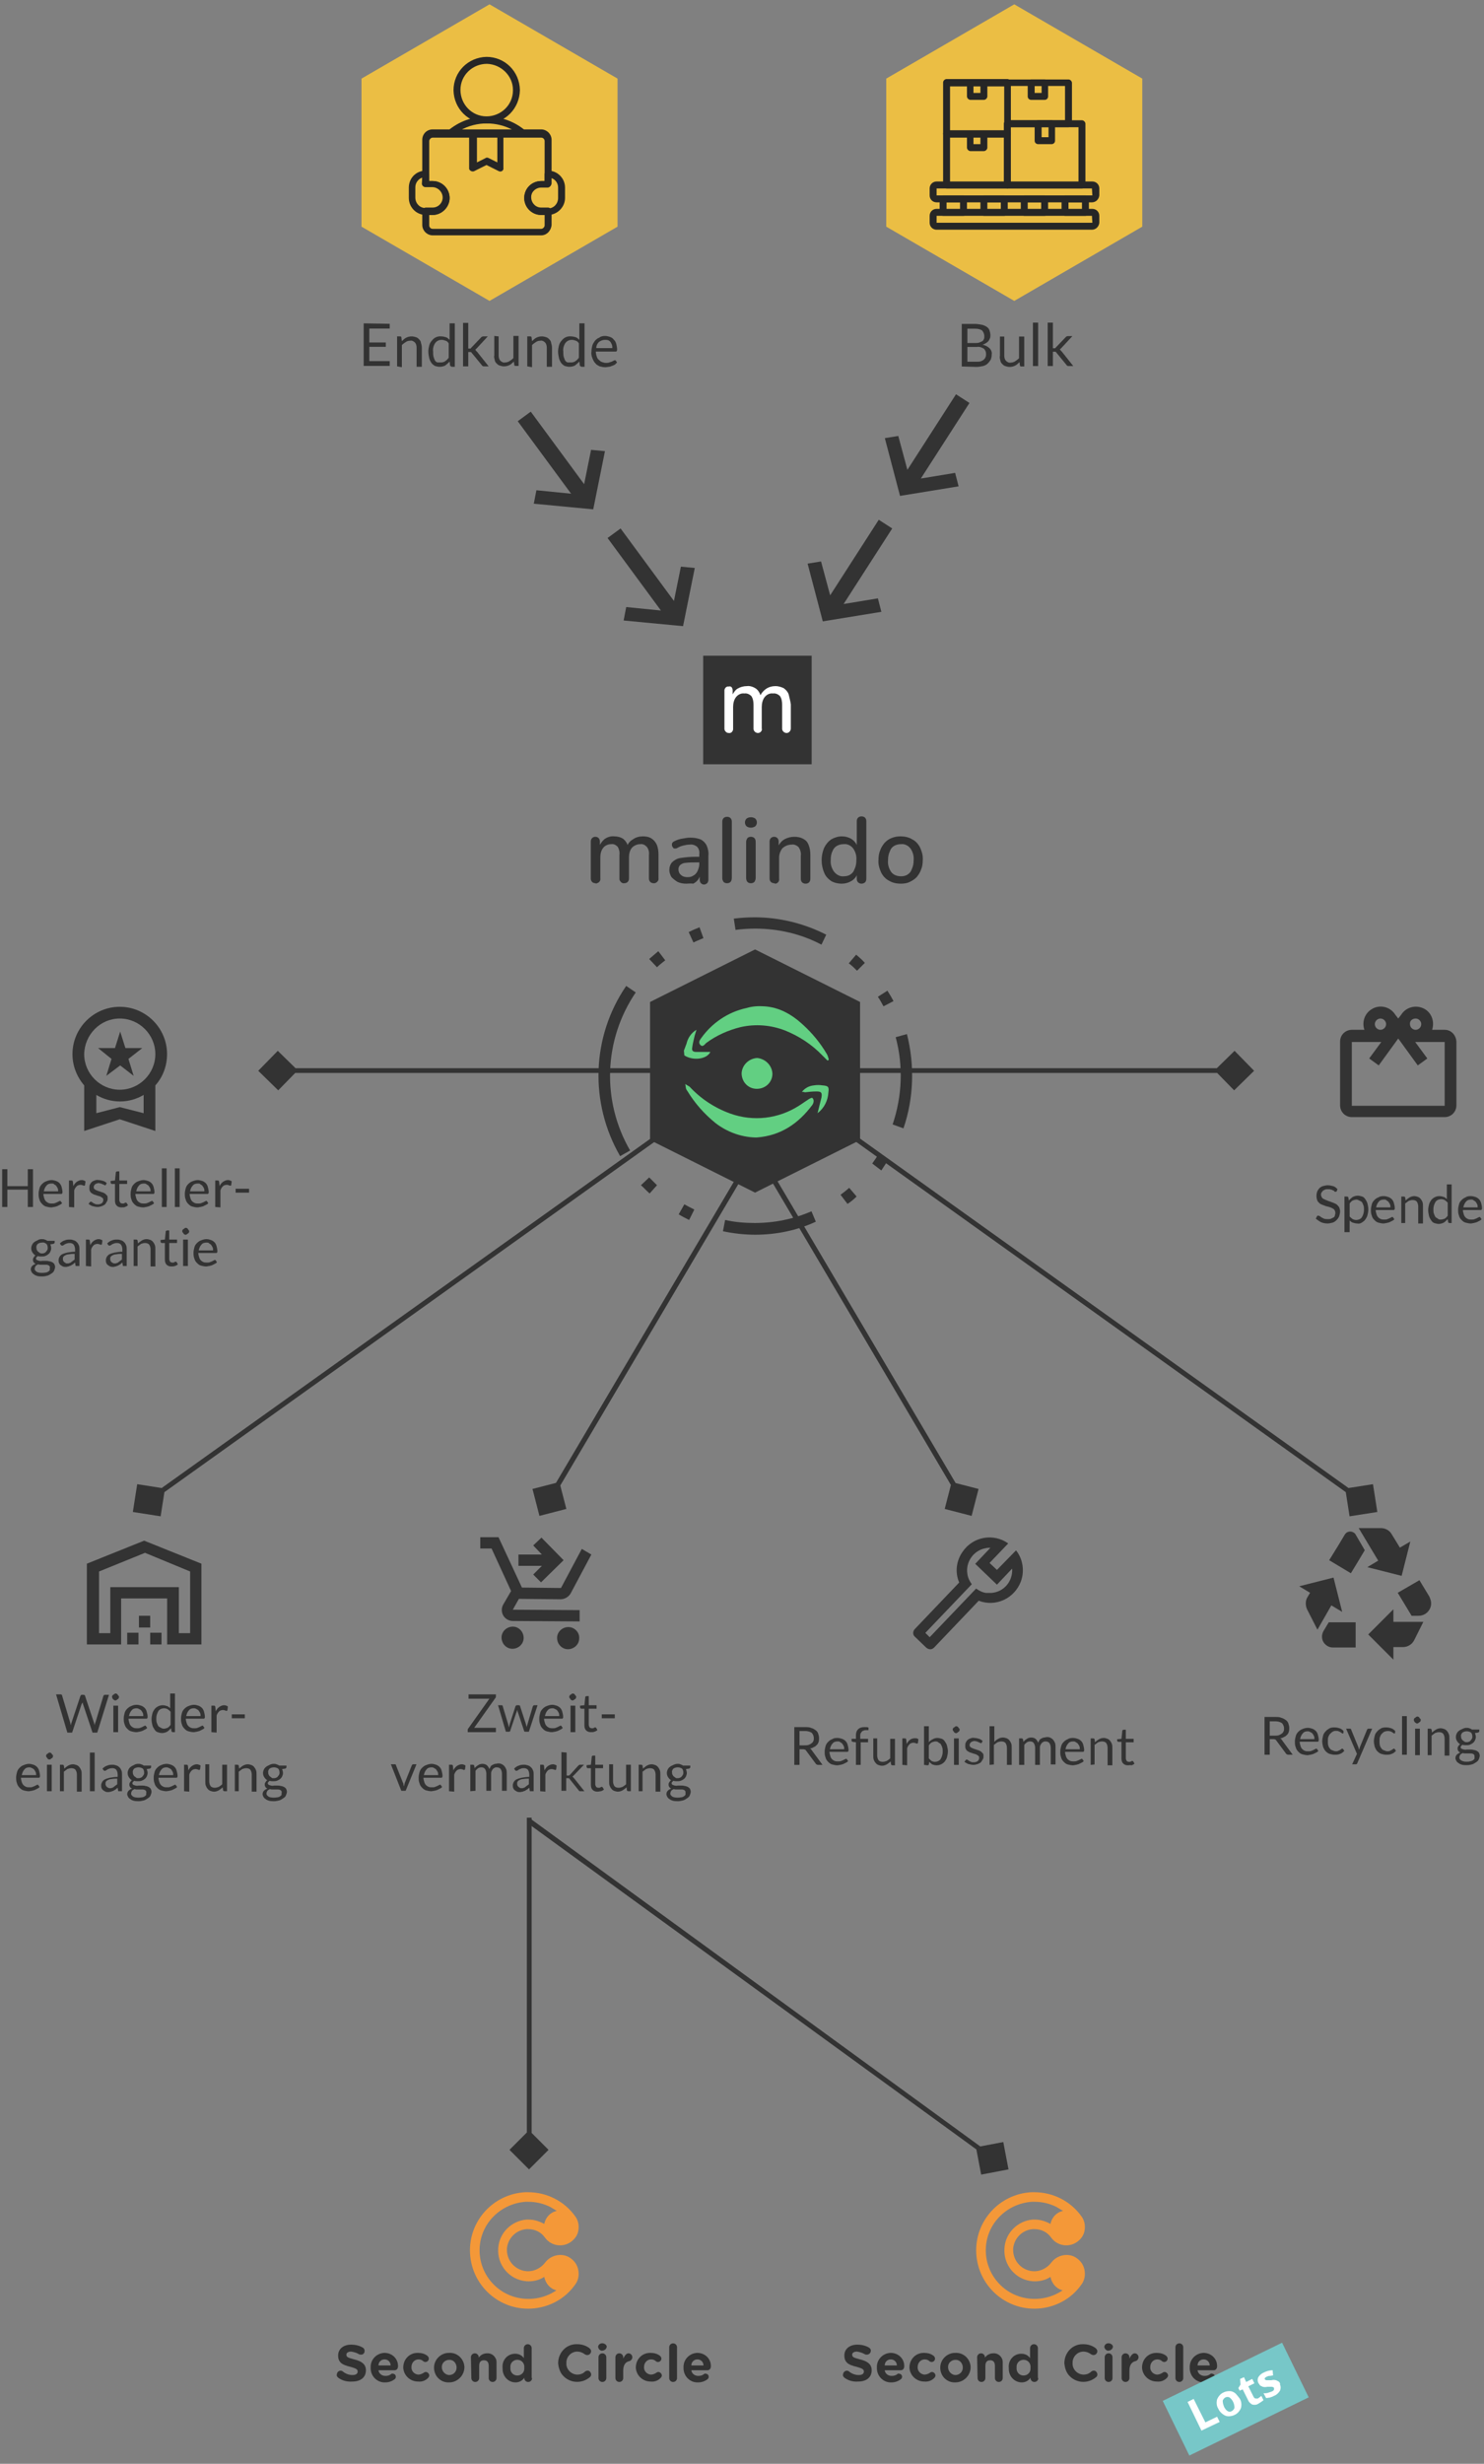 <?xml version="1.0" encoding="UTF-8"?>
<!-- Generator: Adobe Illustrator 26.4.1, SVG Export Plug-In . SVG Version: 6.00 Build 0)  -->
<svg xmlns="http://www.w3.org/2000/svg" xmlns:xlink="http://www.w3.org/1999/xlink" version="1.1" id="Ebene_1" x="0px" y="0px" viewBox="0 0 342 567.4" style="enable-background:new 0 0 342 567.4;" xml:space="preserve">
<rect x="0" y="0" width="342" height="567.4" fill="#808080" stroke="none"/>
<style type="text/css">
	.st0{fill-rule:evenodd;clip-rule:evenodd;fill:#333333;}
	.st1{fill:#333333;}
	.st2{fill-rule:evenodd;clip-rule:evenodd;fill:#EBBE44;}
	.st3{fill:#262626;}
	.st4{fill:#323232;}
	.st5{fill:#F49838;}
	.st6{fill:#77C7C8;}
	.st7{fill:#FFFFFF;}
	.st8{fill:#62CF82;}
	.st9{opacity:0;}
	.st10{fill:#EEEEEE;}
	.st11{fill:none;stroke:#333333;}
</style>
<g id="Gruppe_4196" transform="translate(2880.517 -13102)">
	<path id="Pfad_444" class="st0" d="M-2673.1,13216.2l13.5-2.2l-0.8-3.1l-7.9,1.3l11.2-17.4l-3.1-2l-11.2,17.4l-2.1-7.8l-3.1,0.5   L-2673.1,13216.2L-2673.1,13216.2L-2673.1,13216.2z"></path>
	<path id="Pfad_446" class="st1" d="M-2816.5,13344l-4.5,4.6l4.6,4.5l4.5-4.6L-2816.5,13344z M-2726,13348h-90.6v1.1h90.6V13348z"></path>
	<path id="Pfad_447" class="st1" d="M-2757.8,13444.9l1.6,6.2l6.2-1.6l-1.6-6.2L-2757.8,13444.9z M-2697,13349.8l-57.4,97.1l1,0.6   l57.4-97.1L-2697,13349.8z"></path>
	<path id="Pfad_1243" class="st1" d="M-2848.9,13443.8l-1,6.4l6.4,1l1-6.4L-2848.9,13443.8z M-2721.9,13358l-124.6,89l0.7,0.9   l124.6-89L-2721.9,13358z"></path>
	<path id="Pfad_1242" class="st1" d="M-2655,13444.9l-1.6,6.2l-6.2-1.6l1.6-6.2L-2655,13444.9z M-2715.7,13349.7l57.4,97.2l-1,0.6   l-57.4-97.2L-2715.7,13349.7z"></path>
	<path id="Pfad_451" class="st1" d="M-2649.3,13595.3l1.2,6.3l-6.3,1.2l-1.2-6.3L-2649.3,13595.3z M-2758.6,13520.6l107,77.9   l-0.6,0.9l-106.4-77.3V13520.6z"></path>
	<path id="Pfad_535" class="st1" d="M-2754.1,13597.1l-4.5,4.5l-4.5-4.5l4.5-4.5L-2754.1,13597.1z M-2758,13520.6v76.4h-1.1v-76.4   H-2758z"></path>
	<path id="Pfad_541" class="st0" d="M-2690.9,13245.1l13.5-2.2l-0.8-3.1l-7.9,1.3l11.2-17.4l-3.1-2l-11.2,17.4l-2.1-7.8l-3.1,0.5   L-2690.9,13245.1L-2690.9,13245.1L-2690.9,13245.1z"></path>
	<path id="Pfad_542" class="st0" d="M-2743.8,13219.3l2.7-13.4l-3.2-0.3l-1.6,7.9l-12.3-16.7l-3,2.2l12.3,16.7l-8-0.8l-0.6,3.1   L-2743.8,13219.3L-2743.8,13219.3L-2743.8,13219.3z"></path>
	<path id="Pfad_543" class="st0" d="M-2723.1,13246.2l2.7-13.4l-3.2-0.3l-1.6,7.9l-12.3-16.7l-3,2.2l12.3,16.7l-8-0.8l-0.6,3.1   L-2723.1,13246.2L-2723.1,13246.2L-2723.1,13246.2z"></path>
	<g id="Bulk-default" transform="translate(-2676.872 13102)">
		<path id="Pfad_538" class="st1" d="M18,84.4v-9.8h3.1c0.5,0,1,0.1,1.6,0.2c0.4,0.1,0.8,0.3,1.1,0.5c0.3,0.2,0.5,0.5,0.6,0.8    s0.2,0.7,0.2,1.1c0,0.2,0,0.5-0.1,0.7s-0.2,0.4-0.3,0.6c-0.2,0.2-0.4,0.4-0.6,0.5c-0.3,0.2-0.5,0.3-0.8,0.4    c0.6,0.1,1.2,0.4,1.6,0.8c0.4,0.4,0.6,0.9,0.5,1.5c0,0.4-0.1,0.8-0.2,1.1c-0.2,0.3-0.4,0.6-0.7,0.9c-0.3,0.3-0.7,0.5-1.1,0.6    c-0.5,0.1-1,0.2-1.5,0.2L18,84.4L18,84.4z M19.3,79H21c0.3,0,0.7,0,1-0.1c0.2-0.1,0.5-0.2,0.7-0.3s0.3-0.3,0.4-0.5    s0.1-0.4,0.1-0.7c0-0.5-0.2-0.9-0.5-1.3c-0.5-0.3-1-0.4-1.6-0.4h-1.8L19.3,79z M19.3,79.9v3.4h2.1c0.3,0,0.7,0,1-0.1    c0.2-0.1,0.5-0.2,0.7-0.4s0.3-0.3,0.4-0.6c0.1-0.2,0.1-0.5,0.1-0.7c0-0.5-0.2-0.9-0.5-1.2c-0.5-0.3-1-0.5-1.6-0.4H19.3z"></path>
		<path id="Pfad_539" class="st1" d="M27.8,77.5v4.4c0,0.4,0.1,0.9,0.4,1.2s0.7,0.5,1.1,0.4c0.3,0,0.7-0.1,1-0.3s0.6-0.4,0.9-0.7v-5    h1.2v6.9h-0.7c-0.2,0-0.3-0.1-0.3-0.3l-0.1-0.7c-0.3,0.3-0.6,0.6-1,0.8s-0.8,0.3-1.3,0.3c-0.3,0-0.7-0.1-1-0.2    c-0.3-0.1-0.5-0.3-0.7-0.5s-0.4-0.5-0.4-0.8c-0.1-0.3-0.2-0.7-0.1-1.1v-4.4H27.8z"></path>
		<rect id="Rechteck_64" x="34.4" y="74.3" class="st1" width="1.2" height="10"></rect>
		<path id="Pfad_540" class="st1" d="M39,74.3v5.9h0.3c0.1,0,0.2,0,0.2,0c0.1,0,0.1-0.1,0.2-0.2l2.2-2.3c0.1-0.1,0.1-0.1,0.2-0.2    c0.1,0,0.2-0.1,0.3-0.1h1.1L41,80.1c-0.1,0.1-0.1,0.1-0.2,0.2c-0.1,0.1-0.1,0.1-0.2,0.2c0.1,0.1,0.2,0.1,0.2,0.2    c0.1,0.1,0.1,0.2,0.2,0.2l2.7,3.4h-1.1c-0.1,0-0.2,0-0.3-0.1c-0.1,0-0.1-0.1-0.2-0.2l-2.3-2.8c0-0.1-0.1-0.1-0.2-0.2    c-0.1,0-0.2,0-0.3,0H39v3.3h-1.2v-10L39,74.3z"></path>
		<g id="Gruppe_152" transform="translate(0 0)">
			<path id="Pfad_544" class="st2" d="M0.6,18.1v34.1l29.5,17.1l29.5-17.1V18.1L30.1,1L0.6,18.1z"></path>
			<path id="Pfad_545" class="st3" d="M48,52.9H12.2c-0.9,0-1.6-0.7-1.6-1.6v-1.6c0-0.9,0.7-1.6,1.6-1.6h35.9c0.9,0,1.6,0.7,1.6,1.6     v1.6C49.6,52.2,48.9,52.9,48,52.9 M48,49.7H12.2v1.6h35.9L48,49.7z"></path>
			<path id="Pfad_546" class="st3" d="M48,46.6H12.2c-0.9,0-1.6-0.7-1.6-1.6v-1.6c0-0.9,0.7-1.6,1.6-1.6h35.9c0.9,0,1.6,0.7,1.6,1.6     V45C49.6,45.9,48.9,46.6,48,46.6 M48,43.4H12.2V45h35.9L48,43.4z"></path>
			<path id="Pfad_547" class="st3" d="M18.4,49.7h-4.7c-0.4,0-0.8-0.4-0.8-0.8l0,0v-3.1c0-0.4,0.3-0.8,0.8-0.8l0,0h4.7     c0.4,0,0.8,0.4,0.8,0.8v3.1C19.2,49.4,18.8,49.7,18.4,49.7L18.4,49.7 M14.5,48.2h3.1v-1.6h-3.1V48.2z"></path>
			<path id="Pfad_548" class="st3" d="M27.8,49.7h-4.7c-0.4,0-0.8-0.4-0.8-0.8v-3.1c0-0.4,0.3-0.8,0.8-0.8l0,0h4.7     c0.4,0,0.8,0.4,0.8,0.8l0,0v3.1C28.5,49.4,28.2,49.7,27.8,49.7 M23.9,48.2H27v-1.6h-3.1V48.2z"></path>
			<path id="Pfad_549" class="st3" d="M37.1,49.7h-4.7c-0.4,0-0.8-0.4-0.8-0.8v-3.1c0-0.4,0.3-0.8,0.8-0.8l0,0h4.7     c0.4,0,0.8,0.4,0.8,0.8l0,0v3.1C37.9,49.4,37.6,49.7,37.1,49.7 M33.2,48.2h3.1v-1.6h-3.1V48.2z"></path>
			<path id="Pfad_550" class="st3" d="M46.5,49.7h-4.7c-0.4,0-0.8-0.4-0.8-0.8v-3.1c0-0.4,0.4-0.8,0.8-0.8l0,0h4.7     c0.4,0,0.8,0.4,0.8,0.8l0,0v3.1C47.3,49.4,46.9,49.7,46.5,49.7 M42.6,48.2h3.1v-1.6h-3.1V48.2z"></path>
			<path id="Pfad_551" class="st3" d="M28.5,43.4h-14c-0.4,0-0.8-0.4-0.8-0.8V30.8c0-0.4,0.4-0.8,0.8-0.8h14c0.4,0,0.8,0.4,0.8,0.8     l0,0v11.8C29.3,43.1,29,43.4,28.5,43.4 M15.3,41.9h12.5V31.7H15.3V41.9z"></path>
			<path id="Pfad_552" class="st3" d="M23.1,34.8H20c-0.4,0-0.8-0.4-0.8-0.8v-3.1c0-0.4,0.4-0.8,0.8-0.8h3.1c0.4,0,0.8,0.4,0.8,0.8     l0,0V34C23.9,34.4,23.5,34.8,23.1,34.8L23.1,34.8 M20.7,33.2h1.6v-1.6h-1.6V33.2z"></path>
			<path id="Pfad_553" class="st3" d="M28.5,31.6h-14c-0.4,0-0.8-0.4-0.8-0.8V19c0-0.4,0.4-0.8,0.8-0.8h14c0.4,0,0.8,0.4,0.8,0.8     v11.8C29.3,31.3,29,31.6,28.5,31.6 M15.3,30.1h12.5V19.9H15.3V30.1z"></path>
			<path id="Pfad_554" class="st3" d="M23.1,23H20c-0.4,0-0.8-0.4-0.8-0.8l0,0v-3.1c0-0.4,0.4-0.8,0.8-0.8h3.1     c0.4,0,0.8,0.4,0.8,0.8v3.1C23.9,22.6,23.5,23,23.1,23L23.1,23 M20.7,21.4h1.6v-1.6h-1.6V21.4z"></path>
			<path id="Pfad_555" class="st3" d="M42.6,29.3h-14c-0.4,0-0.8-0.4-0.8-0.8v-9.4c0-0.4,0.4-0.8,0.8-0.8h14c0.4,0,0.8,0.4,0.8,0.8     v9.4C43.4,28.9,43,29.3,42.6,29.3 M29.3,27.7h12.5v-7.9H29.3V27.7z"></path>
			<path id="Pfad_556" class="st3" d="M37.1,23H34c-0.4,0-0.8-0.3-0.8-0.8l0,0v-3.1c0-0.4,0.4-0.8,0.8-0.8l0,0h3.1     c0.4,0,0.8,0.4,0.8,0.8v3.1C37.9,22.6,37.6,23,37.1,23L37.1,23 M34.8,21.4h1.6v-1.6h-1.6V21.4z"></path>
			<path id="Pfad_557" class="st3" d="M45.7,43.4H28.5c-0.4,0-0.8-0.4-0.8-0.8V28.5c0-0.4,0.4-0.8,0.8-0.8l0,0h17.2     c0.4,0,0.8,0.4,0.8,0.8l0,0v14.2C46.5,43.1,46.1,43.4,45.7,43.4 M29.3,41.9h15.6V29.3H29.3V41.9z"></path>
			<path id="Pfad_558" class="st3" d="M38.7,33.2h-3.1c-0.4,0-0.8-0.3-0.8-0.8l0,0v-3.9c0-0.4,0.3-0.8,0.8-0.8l0,0h3.1     c0.4,0,0.8,0.4,0.8,0.8l0,0v3.9C39.5,32.9,39.1,33.2,38.7,33.2L38.7,33.2 M36.4,31.6H38v-2.4h-1.6V31.6z"></path>
		</g>
	</g>
	<g id="Gruppe_4195" transform="translate(-2797.801 13102)">
		<g id="Gruppe_4194" transform="translate(0.497 73.269)">
			<path id="Pfad_452" class="st1" d="M6.6,1.3v1.1H1.9v3.2h3.8v1H1.9v3.3h4.7V11h-6V1.2L6.6,1.3z"></path>
			<path id="Pfad_453" class="st1" d="M8.3,11.1V4.2H9c0.2,0,0.3,0.1,0.3,0.3l0.1,0.8c0.3-0.3,0.6-0.6,1-0.8s0.8-0.3,1.3-0.3     c0.3,0,0.7,0.1,1,0.2c0.3,0.1,0.5,0.3,0.7,0.5s0.4,0.5,0.4,0.8C13.9,6,14,6.4,14,6.8v4.4h-1.2V6.8c0-0.4-0.1-0.9-0.4-1.2     s-0.7-0.5-1.1-0.4c-0.4,0-0.7,0.1-1,0.3S9.7,5.9,9.4,6.2v5.1L8.3,11.1z"></path>
			<path id="Pfad_454" class="st1" d="M20.8,11.1c-0.2,0-0.3-0.1-0.3-0.3L20.4,10c-0.3,0.3-0.6,0.6-1,0.9c-0.4,0.2-0.8,0.3-1.3,0.3     c-0.4,0-0.7-0.1-1.1-0.2c-0.3-0.2-0.6-0.4-0.8-0.7C16,10,15.8,9.6,15.7,9.2c-0.1-0.5-0.2-1-0.2-1.5s0.1-1,0.2-1.4     s0.3-0.8,0.6-1.1c0.5-0.7,1.3-1.1,2.2-1c0.4,0,0.7,0.1,1.1,0.2c0.3,0.1,0.6,0.4,0.8,0.6V1.2h1.2v10h-0.8L20.8,11.1L20.8,11.1z      M18.4,10.2c0.4,0,0.7-0.1,1-0.3s0.6-0.5,0.8-0.8V5.8c-0.2-0.3-0.4-0.5-0.7-0.6C19.2,5.1,18.9,5,18.6,5c-0.6,0-1.1,0.2-1.5,0.7     c-0.4,0.6-0.6,1.3-0.5,2c0,0.4,0,0.8,0.1,1.2c0.1,0.3,0.2,0.6,0.3,0.8c0.1,0.2,0.3,0.4,0.6,0.5C17.9,10.2,18.2,10.2,18.4,10.2"></path>
			<path id="Pfad_455" class="st1" d="M24.7,1.1V7H25c0.1,0,0.2,0,0.2,0c0.1,0,0.1-0.1,0.2-0.2l2.2-2.3c0.1-0.1,0.1-0.1,0.2-0.2     c0.1,0,0.2-0.1,0.3-0.1h1.1l-2.5,2.7C26.6,7,26.6,7,26.5,7.1c-0.1,0.1-0.1,0.1-0.2,0.2c0.1,0.1,0.2,0.1,0.2,0.2     c0.1,0.1,0.1,0.2,0.2,0.2l2.7,3.4h-1.1c-0.1,0-0.2,0-0.3-0.1c-0.1,0-0.1-0.1-0.2-0.2L25.5,8c0-0.1-0.1-0.1-0.2-0.2     c-0.1,0-0.2,0-0.3,0h-0.3v3.3h-1.2v-10L24.7,1.1z"></path>
			<path id="Pfad_456" class="st1" d="M31.7,4.2v4.4c0,0.4,0.1,0.9,0.4,1.2s0.7,0.5,1.1,0.4c0.3,0,0.7-0.1,1-0.3s0.6-0.4,0.9-0.7     V4.1h1.2V11h-0.7c-0.2,0-0.3-0.1-0.3-0.3L35.2,10c-0.3,0.3-0.6,0.6-1,0.8s-0.8,0.3-1.3,0.3c-0.3,0-0.7-0.1-1-0.2     c-0.3-0.1-0.5-0.3-0.7-0.5s-0.4-0.5-0.4-0.8c-0.1-0.3-0.2-0.7-0.1-1.1V4.1L31.7,4.2z"></path>
			<path id="Pfad_457" class="st1" d="M38.3,11.1V4.2H39c0.2,0,0.3,0.1,0.3,0.3l0.1,0.8c0.3-0.3,0.6-0.6,1-0.8s0.8-0.3,1.3-0.3     c0.3,0,0.7,0.1,1,0.2c0.3,0.1,0.5,0.3,0.7,0.5s0.4,0.5,0.4,0.8C43.9,6,44,6.4,44,6.8v4.4h-1.2V6.8c0-0.4-0.1-0.9-0.4-1.2     s-0.7-0.5-1.1-0.4c-0.4,0-0.7,0.1-1,0.3s-0.6,0.4-0.9,0.7v5.1L38.3,11.1z"></path>
			<path id="Pfad_458" class="st1" d="M50.7,11.1c-0.2,0-0.3-0.1-0.3-0.3L50.3,10c-0.3,0.3-0.6,0.6-1,0.9c-0.4,0.2-0.8,0.3-1.3,0.3     c-0.4,0-0.7-0.1-1.1-0.2c-0.3-0.2-0.6-0.4-0.8-0.7c-0.2-0.3-0.4-0.7-0.5-1.1c-0.1-0.5-0.2-1-0.2-1.5s0.1-1,0.2-1.4     s0.3-0.8,0.6-1.1c0.5-0.7,1.3-1.1,2.2-1c0.4,0,0.7,0.1,1.1,0.2c0.3,0.1,0.6,0.4,0.8,0.6V1.2h1.2v10h-0.8L50.7,11.1L50.7,11.1z      M48.4,10.2c0.4,0,0.7-0.1,1-0.3s0.6-0.5,0.8-0.8V5.8c-0.2-0.3-0.4-0.5-0.7-0.6C49.2,5.1,48.9,5,48.6,5c-0.6,0-1.1,0.2-1.5,0.7     c-0.4,0.6-0.6,1.3-0.5,2c0,0.4,0,0.8,0.1,1.2c0.1,0.3,0.2,0.6,0.3,0.8c0.1,0.2,0.3,0.4,0.6,0.5C47.8,10.2,48.1,10.2,48.4,10.2"></path>
			<path id="Pfad_459" class="st1" d="M56.2,4.1c0.4,0,0.8,0.1,1.1,0.2c0.3,0.1,0.7,0.3,0.9,0.6c0.3,0.3,0.5,0.6,0.6,1     S59,6.8,59,7.2c0,0.1,0,0.3-0.1,0.4c-0.1,0.1-0.1,0.1-0.2,0.1h-4.6c0,0.4,0.1,0.8,0.2,1.1s0.2,0.6,0.5,0.8     c0.2,0.2,0.4,0.4,0.7,0.5c0.3,0.1,0.6,0.2,0.9,0.2s0.5,0,0.8-0.1c0.2-0.1,0.4-0.1,0.6-0.2c0.1-0.1,0.3-0.1,0.4-0.2     c0.1-0.1,0.2-0.1,0.3-0.1c0.1,0,0.2,0,0.2,0.1l0.3,0.4c-0.2,0.2-0.3,0.3-0.5,0.5c-0.2,0.1-0.4,0.2-0.7,0.3     c-0.2,0.1-0.5,0.2-0.7,0.2s-0.5,0.1-0.8,0.1c-0.5,0-0.9-0.1-1.3-0.2c-0.4-0.2-0.8-0.4-1-0.7c-0.3-0.3-0.5-0.7-0.7-1.2     s-0.3-1-0.2-1.6c0-0.5,0.1-0.9,0.2-1.3c0.1-0.4,0.4-0.8,0.6-1.1c0.3-0.3,0.6-0.6,1-0.7C55.2,4.2,55.7,4.1,56.2,4.1 M56.2,5     c-0.5,0-1,0.2-1.4,0.5c-0.4,0.4-0.6,0.9-0.6,1.4h3.7c0-0.3,0-0.5-0.1-0.8c-0.1-0.2-0.2-0.4-0.3-0.6c-0.2-0.2-0.3-0.3-0.5-0.4     C56.7,5,56.4,5,56.2,5"></path>
		</g>
		<g id="Gruppe_151" transform="translate(0 0)">
			<path id="Pfad_559" class="st2" d="M0.6,18.1v34.1l29.5,17.1l29.5-17.1V18.1L30.1,1L0.6,18.1z"></path>
			<path id="Pfad_560" class="st3" d="M29.5,28.4c-4.2,0-7.6-3.3-7.7-7.6c0-4.2,3.3-7.6,7.6-7.7c4.2,0,7.6,3.3,7.7,7.6     c0,0,0,0,0,0.1C37,25,33.7,28.4,29.5,28.4 M29.5,14.7c-3.3,0-6.1,2.6-6.1,6c0,3.3,2.6,6.1,6,6.1c3.3,0,6.1-2.6,6.1-6     c0,0,0,0,0-0.1C35.5,17.5,32.8,14.8,29.5,14.7"></path>
			<path id="Pfad_561" class="st3" d="M38,31.6H20.9c-0.4,0-0.8-0.4-0.8-0.8c0-0.2,0.1-0.4,0.3-0.6c5.2-4.5,12.9-4.5,18.1,0     c0.3,0.3,0.4,0.8,0.1,1.1C38.5,31.5,38.2,31.6,38,31.6 M23.4,30h12.2C31.8,27.9,27.1,27.9,23.4,30"></path>
			<path id="Pfad_562" class="st3" d="M32.6,39.5c-0.1,0-0.2,0-0.4-0.1L29.4,38l-2.8,1.4c-0.4,0.2-0.9,0-1.1-0.3     c-0.1-0.1-0.1-0.2-0.1-0.4v-7.9c0-0.4,0.4-0.8,0.8-0.8l0,0h6.3c0.4,0,0.8,0.4,0.8,0.8l0,0v7.9C33.4,39.1,33,39.5,32.6,39.5     L32.6,39.5 M29.5,36.3c0.1,0,0.2,0,0.4,0.1l2,1v-5.8h-4.7v5.8l2-1C29.2,36.4,29.3,36.3,29.5,36.3"></path>
			<path id="Pfad_563" class="st3" d="M17,49.5h-1.6c-2.2,0-3.9-1.8-3.9-3.9v-2.4c0-2.2,1.7-3.9,3.9-3.9c0.4,0,0.8,0.4,0.8,0.8v1.6     H17c2.2,0,3.9,1.8,3.9,3.9C20.9,47.7,19.1,49.5,17,49.5 M14.6,40.9c-0.9,0.3-1.6,1.2-1.6,2.2v2.4c0,1.3,1,2.4,2.3,2.4h1.6     c1.3,0,2.4-1.1,2.4-2.4c0-1.3-1.1-2.4-2.4-2.4h-1.6c-0.4,0-0.8-0.4-0.8-0.8l0,0L14.6,40.9L14.6,40.9z"></path>
			<path id="Pfad_564" class="st3" d="M43.6,49.5H42c-2.2,0-3.9-1.8-3.9-3.9c0-2.2,1.8-3.9,3.9-3.9l0,0h0.8v-1.6     c0-0.4,0.4-0.8,0.8-0.8l0,0c2.2,0,3.9,1.8,3.9,3.9v2.4C47.5,47.7,45.7,49.5,43.6,49.5 M42,43.2c-1.3,0-2.4,1.1-2.4,2.4     c0,1.3,1.1,2.4,2.4,2.4h1.6c1.3,0,2.3-1.1,2.3-2.4l0,0v-2.4c0-1-0.6-1.9-1.6-2.2v1.4c0,0.4-0.4,0.8-0.8,0.8l0,0H42z"></path>
			<path id="Pfad_565" class="st3" d="M42,54.2H17c-1.3,0-2.4-1.1-2.4-2.4v-3.2c0-0.4,0.4-0.8,0.8-0.8l0,0H17c1.3,0,2.4-1.1,2.4-2.4     c0-1.3-1.1-2.4-2.4-2.4h-1.6c-0.4,0-0.8-0.4-0.8-0.8l0,0v-10c0-1.3,1-2.4,2.4-2.4h25c1.3,0,2.4,1.1,2.4,2.4v10     c0,0.4-0.4,0.8-0.8,0.8l0,0H42c-1.3,0-2.3,1.1-2.3,2.4l0,0c0,1.3,1,2.4,2.3,2.4h1.6c0.4,0,0.8,0.4,0.8,0.8l0,0v3.2     C44.3,53.1,43.3,54.2,42,54.2 M16.2,49.5v2.4c0,0.4,0.3,0.8,0.8,0.8h25c0.4,0,0.8-0.4,0.8-0.8v-2.4H42c-2.2,0-3.9-1.8-3.9-3.9     l0,0c0-2.2,1.7-3.9,3.9-3.9h0.8v-9.2c0-0.4-0.3-0.8-0.8-0.8H17c-0.4,0-0.8,0.4-0.8,0.8v9.2H17c2.2,0,3.9,1.8,3.9,3.9     s-1.8,3.9-3.9,3.9L16.2,49.5L16.2,49.5z"></path>
		</g>
	</g>
	<g id="Second-Circle-default" transform="translate(-2803.491 13605.758)">
		<g id="Gruppe_136" transform="translate(0 0)">
			<path id="Pfad_579" class="st4" d="M77.2,36.8c0-0.5,0.4-0.9,0.9-0.9s0.9,0.4,0.9,0.9l0,0v7.1c0,0.5-0.4,0.9-0.9,0.9     s-0.9-0.4-0.9-0.9V36.8z"></path>
			<path id="Pfad_580" class="st4" d="M85.1,41c0-0.8-0.6-1.4-1.4-1.4s-1.4,0.6-1.4,1.4H85.1z M83.9,44.9c-1.8,0.1-3.3-1.3-3.4-3.1     c0-0.1,0-0.2,0-0.3l0,0c-0.1-1.8,1.3-3.3,3.1-3.4h0.1c1.7,0,3.1,1.3,3.1,3v0.1c0,0.5-0.3,0.9-0.8,0.9c0,0,0,0-0.1,0h-3.6     c0.1,0.8,0.8,1.3,1.6,1.3c0.5,0,0.9-0.1,1.3-0.4c0.1-0.1,0.3-0.2,0.4-0.1c0.4,0,0.7,0.3,0.7,0.7l0,0c0,0.2-0.1,0.4-0.2,0.5     C85.5,44.6,84.7,44.9,83.9,44.9"></path>
			<path id="Pfad_581" class="st4" d="M0.9,43.8c-0.2-0.2-0.4-0.4-0.3-0.7c0-0.5,0.4-0.9,0.9-0.9l0,0c0.2,0,0.4,0.1,0.5,0.2     c0.6,0.5,1.4,0.8,2.2,0.8c0.8,0,1.2-0.3,1.2-0.8l0,0c0-0.5-0.3-0.7-1.7-1.1c-1.7-0.4-2.8-0.9-2.8-2.6l0,0c0-1.5,1.2-2.5,3-2.5     c0.9,0,1.9,0.2,2.7,0.7c0.4,0.2,0.5,0.8,0.3,1.2c-0.2,0.3-0.4,0.4-0.7,0.4c-0.2,0-0.3,0-0.5-0.1c-0.5-0.3-1.1-0.5-1.8-0.6     c-0.7,0-1.1,0.3-1.1,0.7l0,0c0,0.6,0.4,0.7,1.8,1.1c1.7,0.4,2.7,1.1,2.7,2.5l0,0c0,1.7-1.3,2.6-3.1,2.6C3,44.8,1.8,44.5,0.9,43.8     "></path>
			<path id="Pfad_582" class="st4" d="M13,41c0-0.8-0.6-1.4-1.4-1.4s-1.4,0.6-1.4,1.4H13z M11.8,44.9C10,45,8.5,43.6,8.4,41.8     c0-0.1,0-0.2,0-0.3l0,0c-0.1-1.8,1.3-3.3,3.1-3.4h0.1c1.7,0,3.1,1.3,3.1,3v0.1c0,0.5-0.3,0.9-0.8,0.9c0,0,0,0-0.1,0h-3.6     c0.1,0.8,0.8,1.3,1.6,1.3c0.5,0,0.9-0.1,1.3-0.4c0.1-0.1,0.3-0.2,0.4-0.1c0.4,0,0.7,0.3,0.7,0.7l0,0c0,0.2-0.1,0.4-0.2,0.5     C13.4,44.6,12.6,44.9,11.8,44.9"></path>
			<path id="Pfad_583" class="st4" d="M15.9,41.5L15.9,41.5c0-1.9,1.4-3.4,3.3-3.4h0.1c0.8,0,1.6,0.2,2.2,0.7     c0.2,0.2,0.3,0.4,0.3,0.6c0,0.5-0.4,0.8-0.8,0.8l0,0c-0.2,0-0.4-0.1-0.5-0.2c-0.3-0.3-0.7-0.4-1.1-0.4c-0.9,0-1.6,0.8-1.6,1.7     l0,0l0,0c-0.1,0.9,0.6,1.7,1.5,1.8h0.1c0.4,0,0.9-0.2,1.2-0.4c0.1-0.1,0.3-0.2,0.5-0.2c0.4,0,0.8,0.4,0.8,0.8     c0,0.2-0.1,0.4-0.3,0.6c-0.6,0.6-1.4,0.9-2.3,0.8C17.5,44.7,16,43.3,15.9,41.5C15.9,41.6,15.9,41.6,15.9,41.5"></path>
			<path id="Pfad_584" class="st4" d="M28.2,41.5L28.2,41.5c0-1-0.7-1.8-1.6-1.8c0,0,0,0-0.1,0c-0.9,0-1.7,0.7-1.7,1.6v0.1l0,0     c0,0.9,0.7,1.7,1.6,1.8c0,0,0,0,0.1,0C27.4,43.2,28.2,42.5,28.2,41.5C28.2,41.6,28.2,41.6,28.2,41.5 M23,41.5L23,41.5     c0-1.9,1.6-3.4,3.4-3.4h0.1c1.9-0.1,3.4,1.4,3.5,3.2v0.1l0,0c0,1.9-1.6,3.5-3.5,3.5C24.6,45,23,43.5,23,41.5"></path>
			<path id="Pfad_585" class="st4" d="M31.5,39.1c0-0.5,0.4-0.9,0.9-0.9s0.9,0.4,0.9,0.9l0,0v0.1c0.4-0.6,1.1-1,1.9-1     c1.2-0.1,2.2,0.9,2.2,2c0,0.1,0,0.3,0,0.4v3.3c0,0.5-0.4,0.9-0.9,0.9s-0.9-0.4-0.9-0.9v-2.8c0-0.9-0.4-1.3-1.1-1.3     s-1.1,0.4-1.1,1.3v2.8c0,0.5-0.4,0.9-0.9,0.9s-0.9-0.4-0.9-0.9L31.5,39.1z"></path>
			<path id="Pfad_586" class="st4" d="M40.6,41.5L40.6,41.5c-0.1,0.9,0.5,1.7,1.4,1.8s1.7-0.5,1.8-1.4c0-0.1,0-0.3,0-0.4l0,0     c0.1-0.9-0.5-1.7-1.4-1.8s-1.7,0.5-1.8,1.4C40.6,41.2,40.6,41.3,40.6,41.5 M45.6,43.9c0,0.5-0.4,0.9-0.9,0.9s-0.9-0.4-0.9-0.9     l0,0v-0.1c-0.4,0.7-1.2,1.1-2,1.1c-1.7,0-3-1.4-3-3.1c0-0.1,0-0.1,0-0.2l0,0c-0.2-1.7,1-3.2,2.7-3.3c0.1,0,0.2,0,0.2,0     c0.8,0,1.5,0.3,2,1V37c0-0.5,0.4-0.9,0.9-0.9s0.9,0.4,0.9,0.9v6.9L45.6,43.9L45.6,43.9z"></path>
			<path id="Pfad_587" class="st4" d="M51.6,40.5L51.6,40.5c0-2.4,1.8-4.4,4.2-4.4c0.1,0,0.1,0,0.2,0c1,0,2,0.3,2.8,0.9     c0.2,0.2,0.4,0.4,0.4,0.7c0,0.5-0.4,0.9-0.9,0.9l0,0c-0.2,0-0.4-0.1-0.6-0.2c-0.5-0.4-1.1-0.6-1.7-0.6c-1.4,0-2.5,1.2-2.5,2.5     v0.1l0,0c-0.1,1.4,1,2.6,2.4,2.7H56c0.7,0,1.3-0.2,1.8-0.7c0.4-0.3,0.9-0.3,1.2,0.1c0.3,0.4,0.3,0.9-0.1,1.2l0,0     c-1.9,1.6-4.7,1.4-6.3-0.5C52,42.5,51.7,41.5,51.6,40.5"></path>
			<path id="Pfad_588" class="st4" d="M60.9,39.1c0-0.5,0.4-0.9,0.9-0.9s0.9,0.4,0.9,0.9l0,0v4.8c0,0.5-0.4,0.9-0.9,0.9     s-0.9-0.4-0.9-0.9l0,0V39.1z M60.8,36.7c0.1-0.6,0.6-0.9,1.2-0.8c0.4,0.1,0.8,0.4,0.8,0.8l0,0c-0.1,0.6-0.6,0.9-1.2,0.9     C61.2,37.5,60.9,37.2,60.8,36.7L60.8,36.7z"></path>
			<path id="Pfad_589" class="st4" d="M64.8,39.1c0-0.5,0.4-0.9,0.9-0.9s0.9,0.4,0.9,0.9l0,0v0.3c0.3-0.6,0.7-1.2,1.2-1.2     s0.9,0.4,0.9,0.9c0,0.4-0.3,0.8-0.7,0.9c-0.9,0.2-1.4,0.9-1.4,2.2v1.7c0,0.5-0.4,0.9-0.9,0.9s-0.9-0.4-0.9-0.9V39.1z"></path>
			<path id="Pfad_590" class="st4" d="M69.5,41.5L69.5,41.5c0-1.9,1.4-3.4,3.3-3.4h0.1c0.8,0,1.6,0.2,2.2,0.7     c0.2,0.2,0.3,0.4,0.3,0.6c0,0.5-0.4,0.8-0.8,0.8l0,0c-0.2,0-0.4-0.1-0.5-0.2c-0.3-0.3-0.7-0.4-1.1-0.4c-0.9,0-1.6,0.8-1.6,1.7     l0,0l0,0c-0.1,0.9,0.6,1.7,1.5,1.8H73c0.4,0,0.9-0.2,1.2-0.4c0.1-0.1,0.3-0.2,0.5-0.2c0.4,0,0.8,0.4,0.8,0.8     c0,0.2-0.1,0.4-0.3,0.6c-0.6,0.6-1.4,0.9-2.3,0.8C71.1,44.7,69.6,43.3,69.5,41.5C69.5,41.6,69.5,41.6,69.5,41.5"></path>
			<path id="Pfad_591" class="st5" d="M36.6,22.2c-4.3-4.5-4.1-11.6,0.4-15.8c1.9-1.8,4.4-2.9,7.1-3.1c0.2,0,0.4,0,0.6,0     c1.8,0,3.5,0.4,5.1,1.2c0.5,0.3,1,0.6,1.5,0.9c-1.5,0.3-2.6,1.5-2.9,3c-1.1-0.6-2.3-1-3.6-1c-0.2,0-0.3,0-0.5,0     c-3.5,0.3-6.3,3.1-6.5,6.6c-0.3,3.9,2.6,7.3,6.5,7.6c1.4,0.1,2.9-0.2,4.1-1c0.3,1.5,1.3,2.7,2.8,3.1     C46.6,26.8,40.4,26.2,36.6,22.2 M53.8,15.9L53.8,15.9c-1.8-0.8-4-0.2-5.2,1.4c-0.9,1.2-2.4,2-3.9,2c-2.7,0-4.9-2.2-4.9-4.9     c0-0.1,0-0.2,0-0.3c0.2-2.4,2.1-4.3,4.5-4.5c0.1,0,0.2,0,0.4,0c1.6,0,3,0.7,3.9,2c1.4,1.9,4.1,2.3,6,0.9c0.8-0.6,1.4-1.4,1.6-2.3     c0.3-1.2,0.1-2.6-0.7-3.6C53,3.1,48.9,1.1,44.7,1.1c-0.2,0-0.5,0-0.7,0c-7.4,0.4-13.1,6.7-12.7,14.1S38,28.3,45.4,27.9     c4-0.2,7.8-2.2,10.1-5.5c0.8-1,1-2.4,0.7-3.6C55.9,17.5,55,16.5,53.8,15.9"></path>
		</g>
	</g>
	<g id="Second-Circle-Lots-default" transform="translate(-2686.829 13605.758)">
		<path id="Pfad_566" class="st4" d="M77.2,36.8c0-0.5,0.4-0.9,0.9-0.9s0.9,0.4,0.9,0.9l0,0v7.1c0,0.5-0.4,0.9-0.9,0.9    s-0.9-0.4-0.9-0.9V36.8z"></path>
		<path id="Pfad_567" class="st4" d="M85.1,41c0-0.8-0.6-1.4-1.4-1.4s-1.4,0.6-1.4,1.4H85.1z M83.9,44.9c-1.8,0.1-3.3-1.3-3.4-3.1    c0-0.1,0-0.2,0-0.3l0,0c-0.1-1.8,1.3-3.3,3.1-3.4h0.1c1.7,0,3.1,1.3,3.1,3v0.1c0,0.5-0.3,0.9-0.8,0.9c0,0,0,0-0.1,0h-3.6    c0.1,0.8,0.8,1.3,1.6,1.3c0.5,0,0.9-0.1,1.3-0.4c0.1-0.1,0.3-0.2,0.4-0.1c0.4,0,0.7,0.3,0.7,0.7l0,0c0,0.2-0.1,0.4-0.2,0.5    C85.5,44.6,84.7,44.9,83.9,44.9"></path>
		<path id="Pfad_568" class="st4" d="M0.9,43.8c-0.2-0.2-0.4-0.4-0.3-0.7c0-0.5,0.4-0.9,0.9-0.9l0,0c0.2,0,0.4,0.1,0.5,0.2    c0.6,0.5,1.4,0.8,2.2,0.8c0.8,0,1.2-0.3,1.2-0.8l0,0c0-0.5-0.3-0.7-1.7-1.1c-1.7-0.4-2.8-0.9-2.8-2.6l0,0c0-1.5,1.2-2.5,3-2.5    c0.9,0,1.9,0.2,2.7,0.7C6.9,37.1,7,37.3,7,37.6c0,0.5-0.4,0.9-0.9,0.9l0,0c-0.2,0-0.3,0-0.5-0.1c-0.5-0.3-1.1-0.5-1.8-0.6    c-0.7,0-1.1,0.3-1.1,0.7l0,0c0,0.6,0.4,0.7,1.8,1.1c1.7,0.4,2.7,1.1,2.7,2.5l0,0c0,1.7-1.3,2.6-3.1,2.6C3,44.8,1.8,44.5,0.9,43.8"></path>
		<path id="Pfad_569" class="st4" d="M13,41c0-0.8-0.6-1.4-1.4-1.4s-1.4,0.6-1.4,1.4H13z M11.8,44.9C10,45,8.5,43.6,8.4,41.8    c0-0.1,0-0.2,0-0.3l0,0c-0.1-1.8,1.3-3.3,3.1-3.4h0.1c1.7,0,3.1,1.3,3.1,3v0.1c0,0.5-0.3,0.9-0.8,0.9c0,0,0,0-0.1,0h-3.6    c0.1,0.8,0.8,1.3,1.6,1.3c0.5,0,0.9-0.1,1.3-0.4c0.1-0.1,0.3-0.2,0.4-0.1c0.4,0,0.7,0.3,0.7,0.7l0,0c0,0.2-0.1,0.4-0.2,0.5    C13.4,44.6,12.6,44.9,11.8,44.9"></path>
		<path id="Pfad_570" class="st4" d="M15.9,41.5L15.9,41.5c0-1.9,1.4-3.4,3.3-3.4h0.1c0.8,0,1.6,0.2,2.2,0.7    c0.2,0.2,0.3,0.4,0.3,0.6c0,0.5-0.4,0.8-0.8,0.8l0,0c-0.2,0-0.4-0.1-0.5-0.2c-0.3-0.3-0.7-0.4-1.1-0.4c-0.9,0-1.6,0.8-1.6,1.7l0,0    l0,0c-0.1,0.9,0.6,1.7,1.5,1.8h0.1c0.4,0,0.9-0.2,1.2-0.4c0.1-0.1,0.3-0.2,0.5-0.2c0.4,0,0.8,0.4,0.8,0.8c0,0.2-0.1,0.4-0.3,0.6    c-0.6,0.6-1.4,0.9-2.3,0.8C17.5,44.7,16,43.3,15.9,41.5C15.9,41.6,15.9,41.6,15.9,41.5"></path>
		<path id="Pfad_571" class="st4" d="M28.2,41.5L28.2,41.5c0-1-0.7-1.8-1.6-1.8c0,0,0,0-0.1,0c-0.9,0-1.7,0.7-1.7,1.6v0.1l0,0    c0,0.9,0.7,1.7,1.6,1.8c0,0,0,0,0.1,0C27.4,43.2,28.2,42.5,28.2,41.5C28.2,41.6,28.2,41.6,28.2,41.5 M23,41.5L23,41.5    c0-1.9,1.6-3.4,3.4-3.4h0.1c1.9-0.1,3.4,1.4,3.5,3.2v0.1l0,0c0,1.9-1.6,3.5-3.5,3.5C24.6,45,23,43.5,23,41.5"></path>
		<path id="Pfad_572" class="st4" d="M31.5,39.1c0-0.5,0.4-0.9,0.9-0.9s0.9,0.4,0.9,0.9l0,0v0.1c0.4-0.6,1.1-1,1.9-1    c1.2-0.1,2.2,0.9,2.2,2c0,0.1,0,0.3,0,0.4v3.3c0,0.5-0.4,0.9-0.9,0.9s-0.9-0.4-0.9-0.9v-2.8c0-0.9-0.4-1.3-1.1-1.3    s-1.1,0.4-1.1,1.3v2.8c0,0.5-0.4,0.9-0.9,0.9s-0.9-0.4-0.9-0.9L31.5,39.1z"></path>
		<path id="Pfad_573" class="st4" d="M40.6,41.5L40.6,41.5c-0.1,0.9,0.5,1.7,1.4,1.8s1.7-0.5,1.8-1.4c0-0.1,0-0.3,0-0.4l0,0    c0.1-0.9-0.5-1.7-1.4-1.8s-1.7,0.5-1.8,1.4C40.6,41.2,40.6,41.3,40.6,41.5 M45.6,43.9c0,0.5-0.4,0.9-0.9,0.9s-0.9-0.4-0.9-0.9    v-0.1c-0.4,0.7-1.2,1.1-2,1.1c-1.7,0-3-1.4-3-3.1c0-0.1,0-0.1,0-0.2l0,0c-0.2-1.7,1-3.2,2.7-3.3c0.1,0,0.2,0,0.2,0    c0.8,0,1.5,0.3,2,1V37c0-0.5,0.4-0.9,0.9-0.9s0.9,0.4,0.9,0.9v6.9L45.6,43.9L45.6,43.9z"></path>
		<path id="Pfad_574" class="st4" d="M51.6,40.5L51.6,40.5c0-2.4,1.8-4.4,4.2-4.4c0.1,0,0.1,0,0.2,0c1,0,2,0.3,2.8,0.9    c0.2,0.2,0.4,0.4,0.4,0.7c0,0.5-0.4,0.9-0.9,0.9l0,0c-0.2,0-0.4-0.1-0.6-0.2c-0.5-0.4-1.1-0.6-1.7-0.6c-1.4,0-2.5,1.2-2.5,2.5v0.1    l0,0c-0.1,1.4,1,2.6,2.4,2.7H56c0.7,0,1.3-0.2,1.8-0.7c0.4-0.3,0.9-0.3,1.2,0.1c0.3,0.4,0.3,0.9-0.1,1.2l0,0    c-1.9,1.6-4.7,1.4-6.3-0.5C52,42.5,51.7,41.5,51.6,40.5"></path>
		<path id="Pfad_575" class="st4" d="M60.9,39.1c0-0.5,0.4-0.9,0.9-0.9s0.9,0.4,0.9,0.9l0,0v4.8c0,0.5-0.4,0.9-0.9,0.9    s-0.9-0.4-0.9-0.9l0,0V39.1z M60.8,36.7c0.1-0.6,0.6-0.9,1.2-0.8c0.4,0.1,0.8,0.4,0.8,0.8l0,0c-0.1,0.6-0.6,0.9-1.2,0.9    C61.2,37.5,60.9,37.2,60.8,36.7L60.8,36.7z"></path>
		<path id="Pfad_576" class="st4" d="M64.8,39.1c0-0.5,0.4-0.9,0.9-0.9s0.9,0.4,0.9,0.9l0,0v0.3c0.3-0.6,0.7-1.2,1.2-1.2    s0.9,0.4,0.9,0.9c0,0.4-0.3,0.8-0.7,0.9c-0.9,0.2-1.4,0.9-1.4,2.2v1.7c0,0.5-0.4,0.9-0.9,0.9s-0.9-0.4-0.9-0.9V39.1z"></path>
		<path id="Pfad_577" class="st4" d="M69.5,41.5L69.5,41.5c0-1.9,1.4-3.4,3.3-3.4h0.1c0.8,0,1.6,0.2,2.2,0.7    c0.2,0.2,0.3,0.4,0.3,0.6c0,0.5-0.4,0.8-0.8,0.8l0,0c-0.2,0-0.4-0.1-0.5-0.2c-0.3-0.3-0.7-0.4-1.1-0.4c-0.9,0-1.6,0.8-1.6,1.7l0,0    l0,0c-0.1,0.9,0.6,1.7,1.5,1.8H73c0.4,0,0.9-0.2,1.2-0.4c0.1-0.1,0.3-0.2,0.5-0.2c0.4,0,0.8,0.4,0.8,0.8c0,0.2-0.1,0.4-0.3,0.6    c-0.6,0.6-1.4,0.9-2.3,0.8C71.1,44.7,69.6,43.3,69.5,41.5C69.5,41.6,69.5,41.6,69.5,41.5"></path>
		<path id="Pfad_578" class="st5" d="M36.6,22.2c-4.3-4.5-4.1-11.6,0.4-15.8c1.9-1.8,4.4-2.9,7.1-3.1c0.2,0,0.4,0,0.6,0    c1.8,0,3.5,0.4,5.1,1.2c0.5,0.3,1,0.6,1.5,0.9c-1.5,0.3-2.6,1.5-2.9,3c-1.1-0.6-2.3-1-3.6-1c-0.2,0-0.3,0-0.5,0    c-3.5,0.3-6.3,3.1-6.5,6.6c-0.3,3.9,2.6,7.3,6.5,7.6c1.4,0.1,2.9-0.2,4.1-1c0.3,1.5,1.3,2.7,2.8,3.1    C46.6,26.8,40.4,26.2,36.6,22.2 M53.8,15.9L53.8,15.9c-1.8-0.8-4-0.2-5.2,1.4c-0.9,1.2-2.4,2-3.9,2c-2.7,0-4.9-2.2-4.9-4.9    c0-0.1,0-0.2,0-0.3c0.2-2.4,2.1-4.3,4.5-4.5c0.1,0,0.2,0,0.4,0c1.6,0,3,0.7,3.9,2c1.4,1.9,4.1,2.3,6,0.9c0.8-0.6,1.4-1.4,1.6-2.3    c0.3-1.2,0.1-2.6-0.7-3.6C53,3.1,48.9,1.1,44.7,1.1c-0.2,0-0.5,0-0.7,0c-7.4,0.4-13.1,6.7-12.7,14.1S38,28.3,45.4,27.9    c4-0.2,7.8-2.2,10.1-5.5c0.8-1,1-2.4,0.7-3.6C55.9,17.5,55,16.5,53.8,15.9"></path>
		
			<rect id="Rechteck_65" x="75.8" y="41.7" transform="matrix(0.899 -0.438 0.438 0.899 -12.136 44.869)" class="st6" width="30.6" height="14"></rect>
		<path id="Pfad_592" class="st7" d="M101,44.7c-0.2-0.1-0.4-0.2-0.6-0.3c-0.4-0.1-0.7-0.1-1.1,0c-0.4,0-0.7,0-1.1,0    c-0.1,0-0.3-0.1-0.4-0.2c-0.1-0.2,0-0.4,0.4-0.6c0.2-0.1,0.5-0.2,0.7-0.2c0.3,0,0.5-0.1,0.8-0.1l-0.1-1.2c-0.7,0-1.4,0.2-2,0.5    c-0.5,0.2-1,0.6-1.3,1.1c-0.2,0.4-0.2,0.9,0,1.3c0.1,0.2,0.3,0.4,0.4,0.6c0.2,0.1,0.4,0.2,0.6,0.3c0.4,0.1,0.7,0.1,1.1,0    c0.3,0,0.6,0,0.8,0c0.2,0,0.3,0,0.5,0.1c0.1,0,0.2,0.1,0.2,0.2c0.1,0.3,0,0.6-0.5,0.8c-0.3,0.1-0.6,0.2-0.9,0.3s-0.7,0.1-1,0.1    l0.6,1.1c0.3,0,0.6-0.1,0.8-0.1c0.3-0.1,0.7-0.2,1-0.4c0.6-0.2,1.1-0.7,1.4-1.2c0.2-0.5,0.2-1,0-1.4    C101.4,45.1,101.2,44.9,101,44.7 M95.6,48.6c-0.2-0.1-0.3-0.2-0.4-0.4L94,45.8l1.4-0.7l-0.5-1l-1.4,0.7L93,43.7l-0.9,0.4l0.1,1.3    l-0.5,0.8l0.3,0.6l0.7-0.3l1.2,2.4c0.2,0.5,0.5,0.8,1,1.1c0.5,0.1,1,0.1,1.4-0.2c0.4-0.2,0.8-0.5,1.2-0.8L97,48    c-0.2,0.2-0.5,0.4-0.8,0.6C95.9,48.6,95.7,48.6,95.6,48.6 M91,47.4c-0.4-0.3-0.8-0.5-1.3-0.5s-1,0.1-1.4,0.3    c-0.7,0.3-1.2,0.9-1.5,1.6c-0.2,0.8-0.1,1.6,0.3,2.2c0.2,0.5,0.6,0.9,1,1.2s0.8,0.5,1.3,0.5s1-0.1,1.4-0.3    c0.7-0.3,1.2-0.9,1.5-1.6c0.2-0.8,0.1-1.6-0.3-2.2C91.7,48.2,91.4,47.8,91,47.4 M88.1,49.1c0.2-0.6,0.8-1,1.4-0.8    c0.1,0,0.1,0,0.2,0.1c0.4,0.3,0.6,0.6,0.8,1c0.2,0.4,0.3,0.8,0.3,1.3c0,0.3-0.3,0.6-0.6,0.8c-0.3,0.2-0.7,0.2-1,0    c-0.4-0.3-0.6-0.6-0.8-1C88.2,50,88.1,49.6,88.1,49.1 M87.4,54l-0.6-1.2l-2.7,1.3l-2.7-5.4L80,49.4l3.2,6.6L87.4,54z"></path>
	</g>
	<g id="Malindo_Roboto-default" transform="translate(-2744.864 13251.906)">
		<g id="Malindo-Logo" transform="translate(0 0)">
			<rect id="Rechteck_56" x="26.4" y="1.1" class="st1" width="25" height="25"></rect>
			<path id="Pfad_436" class="st7" d="M46.1,10c-0.2-0.6-0.6-1-1.1-1.4c-0.6-0.3-1.3-0.5-1.9-0.5c-0.8,0-1.6,0.2-2.3,0.7     c-0.5,0.4-0.9,0.8-1.2,1.4c-0.2-0.6-0.5-1.1-1-1.5C38,8.3,37.2,8,36.5,8.1c-0.8,0-1.5,0.2-2.2,0.6C33.8,9,33.5,9.5,33.2,10V9.1     c0-0.3-0.1-0.5-0.2-0.7c-0.2-0.2-0.4-0.3-0.7-0.2c-0.5-0.1-0.9,0.3-1,0.8c0,0.1,0,0.1,0,0.2v8.7c0,0.3,0.1,0.5,0.3,0.7     c0.2,0.2,0.4,0.3,0.7,0.3c0.5,0.1,0.9-0.3,1-0.8c0-0.1,0-0.2,0-0.2v-5c0-0.8,0.2-1.7,0.7-2.3s1.2-0.9,1.9-0.8     c0.6-0.1,1.2,0.2,1.6,0.6c0.4,0.6,0.5,1.3,0.5,2v5.5c0,0.3,0.1,0.5,0.3,0.7c0.2,0.2,0.5,0.3,0.7,0.3c0.3,0,0.5-0.1,0.7-0.3     s0.3-0.5,0.2-0.7v-5c0-0.8,0.2-1.7,0.7-2.3s1.2-0.9,1.9-0.8c0.6-0.1,1.2,0.2,1.6,0.6c0.4,0.6,0.5,1.3,0.5,2v5.5     c0,0.3,0.1,0.5,0.3,0.7c0.2,0.2,0.5,0.3,0.7,0.3c0.3,0,0.5-0.1,0.7-0.3s0.3-0.5,0.3-0.7v-5.6C46.5,11.6,46.3,10.8,46.1,10"></path>
			<path id="Pfad_437" class="st1" d="M1.6,53.5c-0.3,0-0.6-0.1-0.8-0.3c-0.2-0.2-0.3-0.5-0.3-0.8v-8.5c0-0.3,0.1-0.6,0.3-0.8     c0.4-0.4,1.1-0.4,1.5,0c0.2,0.2,0.3,0.5,0.3,0.8v1.7l-0.2-0.5c0.3-0.7,0.7-1.3,1.3-1.8c0.6-0.4,1.4-0.7,2.2-0.6     c0.8,0,1.5,0.2,2.1,0.6c0.6,0.5,1,1.2,1.1,1.9H8.8c0.2-0.8,0.7-1.4,1.4-1.8c0.7-0.5,1.5-0.7,2.3-0.7c0.7,0,1.4,0.1,2,0.5     c0.5,0.3,0.9,0.8,1.2,1.4c0.3,0.7,0.4,1.5,0.4,2.3v5.5c0.1,0.5-0.4,1-0.9,1.1c-0.1,0-0.1,0-0.2,0c-0.3,0-0.6-0.1-0.8-0.3     c-0.2-0.2-0.3-0.5-0.3-0.8V47c0.1-0.7-0.1-1.4-0.5-1.9c-0.4-0.4-0.9-0.7-1.5-0.6c-0.7,0-1.4,0.3-1.9,0.8     c-0.5,0.6-0.7,1.4-0.7,2.2v4.9c0,0.3-0.1,0.6-0.3,0.8c-0.2,0.2-0.5,0.3-0.8,0.3c-0.5,0.1-1-0.4-1.1-0.9c0-0.1,0-0.1,0-0.2V47     c0.1-0.7-0.1-1.4-0.4-1.9c-0.4-0.4-0.9-0.7-1.5-0.6c-0.7,0-1.4,0.3-1.8,0.8c-0.5,0.6-0.7,1.4-0.7,2.2v4.9c0.1,0.5-0.3,1-0.8,1.1     C1.8,53.6,1.7,53.6,1.6,53.5"></path>
			<path id="Pfad_438" class="st1" d="M22.5,53.6c-0.7,0-1.3-0.1-2-0.4c-0.5-0.3-1-0.7-1.4-1.1c-0.3-0.5-0.5-1.1-0.5-1.6     c0-0.7,0.2-1.3,0.6-1.8c0.5-0.5,1.2-0.9,1.9-1c1.2-0.2,2.4-0.3,3.7-0.3h1v1.3h-1c-0.8,0-1.6,0-2.4,0.1c-0.5,0-0.9,0.2-1.3,0.5     c-0.3,0.3-0.4,0.6-0.4,1c0,0.5,0.2,1,0.6,1.3c0.4,0.4,1,0.5,1.5,0.5s1-0.1,1.4-0.4c0.4-0.2,0.7-0.6,0.9-1c0.2-0.5,0.4-1,0.4-1.5     v-2.4c0.1-0.6-0.1-1.3-0.5-1.7c-0.5-0.4-1.1-0.6-1.7-0.5c-0.5,0-1,0.1-1.4,0.2c-0.5,0.1-1,0.3-1.5,0.6c-0.2,0.1-0.4,0.1-0.6,0.1     s-0.3-0.1-0.4-0.3c-0.1-0.1-0.2-0.3-0.2-0.5s0-0.4,0.1-0.5c0.1-0.2,0.3-0.3,0.5-0.4c0.6-0.3,1.2-0.5,1.9-0.6     c0.6-0.1,1.1-0.2,1.7-0.2c0.8,0,1.6,0.1,2.4,0.4c0.6,0.3,1.1,0.8,1.4,1.4c0.3,0.7,0.5,1.6,0.4,2.4v5.5c0,0.3-0.1,0.6-0.3,0.8     c-0.2,0.2-0.5,0.3-0.7,0.3c-0.3,0-0.5-0.1-0.7-0.3s-0.3-0.5-0.3-0.8v-1.4h0.2c-0.1,0.5-0.3,1-0.6,1.4c-0.3,0.4-0.7,0.7-1.1,0.9     C23.6,53.5,23.1,53.6,22.5,53.6"></path>
			<path id="Pfad_439" class="st1" d="M37.4,40.7c-0.4,0-0.7-0.1-1-0.3c-0.5-0.5-0.5-1.3,0-1.8c0.6-0.4,1.4-0.4,2,0     c0.5,0.5,0.5,1.3,0,1.8C38.1,40.6,37.7,40.7,37.4,40.7 M37.4,53.5c-0.3,0-0.6-0.1-0.8-0.3c-0.2-0.2-0.3-0.6-0.3-0.9V44     c0-0.3,0.1-0.6,0.3-0.9c0.2-0.2,0.5-0.3,0.8-0.3s0.6,0.1,0.8,0.3c0.2,0.2,0.3,0.5,0.3,0.9v8.3c0,0.3-0.1,0.6-0.3,0.9     C38,53.4,37.7,53.5,37.4,53.5"></path>
			<path id="Pfad_440" class="st1" d="M42.8,53.5c-0.3,0-0.6-0.1-0.8-0.3c-0.2-0.2-0.3-0.5-0.3-0.8v-8.5c0-0.3,0.1-0.6,0.3-0.8     c0.4-0.4,1.1-0.4,1.5,0c0.2,0.2,0.3,0.5,0.3,0.8v1.7l-0.2-0.4c0.3-0.7,0.8-1.4,1.5-1.8c0.7-0.4,1.5-0.6,2.3-0.6     c0.7,0,1.4,0.1,2.1,0.5c0.6,0.3,1,0.8,1.2,1.4c0.3,0.7,0.4,1.5,0.4,2.3v5.5c0,0.3-0.1,0.6-0.3,0.8c-0.2,0.2-0.5,0.3-0.8,0.3     s-0.6-0.1-0.8-0.3c-0.2-0.2-0.3-0.5-0.3-0.8v-5.3c0.1-0.7-0.1-1.4-0.5-2c-0.4-0.4-1-0.7-1.6-0.6c-0.8,0-1.5,0.3-2.1,0.8     c-0.5,0.6-0.8,1.4-0.8,2.2v4.9c0.1,0.5-0.3,1-0.8,1.1C43,53.6,42.9,53.6,42.8,53.5"></path>
			<path id="Pfad_441" class="st1" d="M58.3,53.6c-0.8,0-1.7-0.2-2.4-0.6c-0.7-0.5-1.3-1.1-1.6-1.9c-0.4-0.9-0.6-1.9-0.6-2.9     s0.2-2,0.6-2.9c0.4-0.8,0.9-1.4,1.6-1.9c0.7-0.4,1.6-0.7,2.4-0.7s1.7,0.2,2.4,0.7c0.6,0.4,1.1,1.1,1.3,1.8h-0.2v-6     c0-0.3,0.1-0.6,0.3-0.8c0.2-0.2,0.5-0.3,0.8-0.3s0.6,0.1,0.8,0.3c0.2,0.2,0.3,0.5,0.3,0.8v13.3c0,0.3-0.1,0.6-0.3,0.8     c-0.5,0.4-1.1,0.4-1.6,0c-0.2-0.2-0.3-0.5-0.3-0.8v-1.9l0.2,0.5c-0.2,0.8-0.7,1.4-1.3,1.8C59.9,53.4,59.1,53.6,58.3,53.6      M58.8,51.9c0.5,0,1.1-0.1,1.5-0.4c0.5-0.3,0.8-0.7,1-1.3c0.3-0.6,0.4-1.3,0.4-2c0.1-1-0.2-2-0.8-2.8c-0.5-0.6-1.3-1-2.1-0.9     c-0.5,0-1.1,0.1-1.6,0.4c-0.5,0.3-0.8,0.7-1,1.2c-0.3,0.6-0.4,1.3-0.4,2c-0.1,1,0.2,2,0.8,2.8C57.2,51.6,58,52,58.8,51.9"></path>
			<path id="Pfad_442" class="st1" d="M71.9,53.6c-0.9,0-1.9-0.2-2.7-0.7c-0.8-0.4-1.4-1.1-1.8-1.9c-0.4-0.9-0.7-1.9-0.6-2.9     c0-0.8,0.1-1.5,0.4-2.2c0.2-0.6,0.6-1.2,1-1.7c0.5-0.5,1-0.9,1.6-1.1c0.7-0.3,1.4-0.4,2.1-0.4c0.9,0,1.9,0.2,2.7,0.7     c0.8,0.4,1.4,1.1,1.8,1.9c0.4,0.9,0.7,1.9,0.6,2.9c0,0.8-0.1,1.5-0.4,2.2c-0.2,0.6-0.6,1.2-1,1.7c-0.5,0.5-1,0.8-1.6,1.1     C73.4,53.5,72.7,53.6,71.9,53.6 M72,51.9c0.5,0,1.1-0.1,1.5-0.4c0.5-0.3,0.8-0.7,1-1.3c0.3-0.6,0.4-1.3,0.4-2     c0.1-1-0.2-2-0.8-2.8c-0.5-0.6-1.3-1-2.1-0.9c-0.5,0-1.1,0.1-1.6,0.4c-0.5,0.3-0.8,0.7-1,1.3c-0.3,0.6-0.4,1.3-0.4,2     c-0.1,1,0.2,2,0.8,2.8C70.3,51.6,71.1,51.9,72,51.9"></path>
			<path id="Pfad_443" class="st1" d="M32.7,38.5c-0.2-0.2-0.5-0.3-0.8-0.3s-0.6,0.1-0.8,0.3c-0.2,0.2-0.3,0.5-0.3,0.8v13     c0,0.3,0.1,0.6,0.3,0.9c0.2,0.2,0.5,0.3,0.8,0.3s0.6-0.1,0.8-0.3c0.2-0.2,0.3-0.6,0.3-0.9v-13C33,39,32.9,38.7,32.7,38.5"></path>
		</g>
		<g id="Reboto-sofware" transform="translate(1.658 60.246)">
			<path id="Pfad_536" class="st0" d="M36.7,8.5l24.2,12.1v31.8L36.7,64.5L12.5,52.4V20.6L36.7,8.5z"></path>
			<path id="Pfad_537" class="st1" d="M36.7,74.2c-2.5,0-5-0.3-7.4-0.8l0.5-2.6c2.2,0.5,4.5,0.7,6.8,0.7c4.5,0,9-0.9,13.1-2.7l1,2.4     C46.4,73.2,41.6,74.2,36.7,74.2 M21.5,70.8c-0.8-0.4-1.6-0.8-2.4-1.3l1.3-2.3c0.7,0.4,1.5,0.8,2.3,1.2L21.5,70.8z M58,67.1     L56.4,65c0.7-0.5,1.3-1,2-1.6l1.7,2C59.5,66,58.8,66.6,58,67.1 M12.4,64.7c-0.7-0.6-1.3-1.3-2-1.9l1.9-1.8     c0.6,0.6,1.2,1.2,1.8,1.8L12.4,64.7z M65.8,59.4l-2.1-1.6c0.5-0.7,1-1.4,1.4-2.1l2.2,1.4C66.8,57.9,66.3,58.6,65.8,59.4      M5.6,56.1C-1.5,43.8-1,28.6,7,16.9l2.2,1.5c-7.4,10.9-7.9,25-1.3,36.4L5.6,56.1z M70.9,49.7l-2.5-0.9c2.2-6.5,2.5-13.5,0.7-20.1     l2.6-0.7C73.5,35.1,73.3,42.7,70.9,49.7 M66.3,21.6c-0.4-0.7-0.8-1.5-1.3-2.2l2.2-1.4c0.5,0.8,1,1.6,1.4,2.4L66.3,21.6z      M60.2,13.4c-0.6-0.6-1.2-1.2-1.9-1.7l1.7-2c0.7,0.6,1.4,1.2,2,1.9L60.2,13.4z M14.1,12.6l-1.8-1.9c0.7-0.6,1.4-1.2,2.1-1.8     L16,11C15.4,11.5,14.7,12,14.1,12.6 M52,7.4c-4.7-2.5-10-3.7-15.3-3.7c-1.5,0-3,0.1-4.5,0.3l-0.4-2.6c1.6-0.2,3.2-0.3,4.8-0.3     c5.7,0,11.4,1.4,16.5,4L52,7.4z M22.5,6.9l-1.1-2.4c0.8-0.4,1.7-0.8,2.5-1.1l0.9,2.5C24.1,6.2,23.3,6.5,22.5,6.9"></path>
			<path id="Pfad_598" class="st8" d="M38.8,21.6c3.5,0.2,6.4,1.9,8.9,4.2c2.2,2,4.1,4.3,5.6,6.9c0.2,0.4,0.3,0.8,0.4,1.2l-0.3,0.2     c-0.4-0.4-0.8-0.8-1.2-1.2c-2.4-2.5-5.3-4.4-8.5-5.7c-3.3-1.3-6.9-1.6-10.4-0.8c-2.8,0.7-5.5,1.9-7.8,3.6     c-0.4,0.3-0.8,1.1-1.4,0.5c-0.5-0.5-0.2-1.1,0.2-1.6c2.5-3.5,6.2-6,10.4-6.9C36,21.6,37.4,21.5,38.8,21.6"></path>
			<path id="Pfad_599" class="st8" d="M20.3,31.8c0.2-0.5,0.4-1.1,0.6-1.6c0.3-1.3,1.1-2.5,2.3-3.2c-0.2,0.7-0.4,1.2-0.5,1.7     c-0.2,0.8-0.4,1.7-0.5,2.5c-0.1,0.6,0.2,0.9,0.9,0.9c1.1,0,2.2,0,3.3,0c-0.8,1.7-4,2.1-6,0.8L20.3,31.8z"></path>
			<path id="Pfad_600" class="st8" d="M36.7,51.8c-3.3-0.1-6.5-1.3-9.1-3.3c-2.6-2.1-4.8-4.6-6.5-7.4c-0.1-0.1-0.2-0.3-0.3-0.5     c-0.1-0.4-0.1-0.8-0.2-1.1c0.3,0.2,0.7,0.4,1,0.6c2.6,2.8,5.8,4.9,9.4,6.2c5.3,1.9,11.1,1.2,15.8-1.8c0.8-0.5,1.6-1.1,2.4-1.6     c0.2-0.1,0.6-0.3,0.7-0.2c0.2,0.2,0.3,0.4,0.3,0.7s-0.1,0.6-0.3,0.9c-3.2,4.3-7.3,7.1-12.8,7.5C37,51.8,36.9,51.8,36.7,51.8"></path>
			<path id="Pfad_601" class="st8" d="M37.2,33.5c1.9,0.2,3.4,1.7,3.5,3.6c0,2-1.6,3.5-3.6,3.5S33.6,39,33.6,37     C33.7,35.1,35.3,33.6,37.2,33.5"></path>
			<path id="Pfad_602" class="st8" d="M47.5,41.3c0.7-0.9,1.7-1.4,2.8-1.5c0.6-0.1,1.3-0.1,1.9,0c1.3,0.1,1.6,0.3,1.4,1.6     c-0.1,1.9-1,3.7-2.5,4.8c0.1-0.4,0.2-0.8,0.3-1.2c0.2-0.8,0.4-1.6,0.6-2.4c0.2-1.2-0.1-1.4-1.2-1.4c-0.9,0-1.7,0.1-2.6,0.2     C47.9,41.3,47.7,41.3,47.5,41.3"></path>
		</g>
	</g>
	<g id="Malindo_Roboto-hover" transform="translate(-2794.667 13235.552)" class="st9">
		<g id="Rechteck_67" transform="translate(0 0)">
			<path class="st10" d="M16.6,1.1h144.1c8.8,0,16,7.2,16,16v117.7c0,8.8-7.2,16-16,16H16.6c-8.8,0-16-7.2-16-16V17.1     C0.6,8.2,7.7,1.1,16.6,1.1z"></path>
			<path class="st11" d="M16.6,1.6h144.1c8.6,0,15.5,6.9,15.5,15.5v117.7c0,8.6-6.9,15.5-15.5,15.5H16.6c-8.6,0-15.5-6.9-15.5-15.5     V17.1C1.1,8.5,8,1.6,16.6,1.6z"></path>
		</g>
	</g>
	<g id="Spende-default" transform="translate(-2578.179 13332.761)">
		<path id="Pfad_529" class="st1" d="M5.7,43.6C5.7,43.7,5.6,43.7,5.7,43.6c-0.1,0.1-0.2,0.1-0.3,0.1s-0.2,0-0.2-0.1    c-0.1-0.1-0.2-0.2-0.3-0.2c-0.2-0.1-0.3-0.2-0.5-0.2c-0.2-0.1-0.5-0.1-0.7-0.1s-0.5,0-0.7,0.1s-0.4,0.2-0.5,0.3s-0.2,0.3-0.3,0.4    c-0.1,0.2-0.1,0.3-0.1,0.5s0.1,0.4,0.2,0.6c0.1,0.2,0.3,0.3,0.5,0.4c0.2,0.1,0.4,0.2,0.7,0.3C3.7,45.8,4,45.9,4.3,46    s0.5,0.2,0.8,0.3c0.2,0.1,0.5,0.2,0.7,0.4s0.4,0.4,0.5,0.6c0.1,0.3,0.2,0.6,0.2,0.9c0,0.4-0.1,0.7-0.2,1.1    c-0.1,0.3-0.3,0.6-0.6,0.9c-0.3,0.3-0.6,0.5-0.9,0.6C4.4,50.9,4,51,3.6,51c-0.5,0-1.1-0.1-1.5-0.3s-0.8-0.5-1.2-0.8l0.3-0.6    l0.1-0.1c0,0,0.1,0,0.2,0s0.2,0.1,0.3,0.1c0.1,0.1,0.3,0.2,0.4,0.3c0.2,0.1,0.4,0.2,0.6,0.3C3.1,50,3.4,50,3.7,50s0.5,0,0.7-0.1    s0.4-0.2,0.6-0.3s0.3-0.3,0.3-0.5c0.1-0.2,0.1-0.4,0.1-0.6c0-0.2-0.1-0.5-0.2-0.6c-0.1-0.2-0.3-0.3-0.5-0.4    c-0.2-0.1-0.4-0.2-0.7-0.3L3.2,47c-0.3-0.1-0.5-0.2-0.8-0.3c-0.2-0.1-0.5-0.2-0.7-0.4s-0.4-0.4-0.5-0.7C1,45,1,44.3,1.2,43.7    c0.1-0.3,0.3-0.5,0.5-0.8c0.2-0.2,0.5-0.4,0.8-0.5c0.4-0.1,0.8-0.2,1.1-0.2c0.5,0,0.9,0.1,1.3,0.2c0.4,0.1,0.7,0.4,1,0.7L5.7,43.6    z"></path>
		<path id="Pfad_530" class="st1" d="M7.5,53v-8.2h0.6c0.1,0,0.3,0.1,0.3,0.2l0.1,0.7c0.3-0.3,0.6-0.6,0.9-0.8    c0.4-0.2,0.8-0.3,1.2-0.3c0.3,0,0.7,0.1,1,0.2c0.3,0.1,0.5,0.3,0.7,0.6s0.4,0.6,0.5,1s0.2,0.9,0.2,1.4c0,0.4-0.1,0.9-0.2,1.3    c-0.1,0.4-0.3,0.7-0.5,1s-0.5,0.5-0.8,0.7s-0.7,0.3-1.1,0.2c-0.3,0-0.7-0.1-1-0.2c-0.3-0.1-0.5-0.3-0.7-0.5V53L7.5,53L7.5,53z     M10.3,45.5c-0.3,0-0.6,0.1-0.9,0.2c-0.3,0.2-0.5,0.4-0.7,0.7v3c0.2,0.2,0.4,0.4,0.7,0.6c0.2,0.1,0.5,0.2,0.8,0.2    c0.5,0,1-0.2,1.3-0.6c0.3-0.5,0.5-1.1,0.5-1.7c0-0.3,0-0.7-0.1-1s-0.2-0.5-0.3-0.7c-0.1-0.2-0.3-0.3-0.5-0.4    C10.7,45.6,10.5,45.5,10.3,45.5"></path>
		<path id="Pfad_531" class="st1" d="M16.6,44.7c0.3,0,0.7,0.1,1,0.2c0.3,0.1,0.6,0.3,0.8,0.5c0.2,0.2,0.4,0.5,0.5,0.9    s0.2,0.8,0.2,1.2c0,0.1,0,0.2-0.1,0.3c0,0.1-0.1,0.1-0.2,0.1h-4.1c0,0.3,0.1,0.7,0.2,1s0.2,0.5,0.4,0.7c0.2,0.2,0.4,0.3,0.6,0.4    c0.3,0.1,0.5,0.1,0.8,0.1c0.2,0,0.5,0,0.7-0.1s0.3-0.1,0.5-0.2c0.1-0.1,0.2-0.1,0.4-0.2c0.1-0.1,0.2-0.1,0.2-0.1    c0.1,0,0.2,0,0.2,0.1L19,50c-0.1,0.2-0.3,0.3-0.5,0.4c-0.2,0.1-0.4,0.2-0.6,0.3s-0.4,0.1-0.7,0.2c-0.2,0-0.4,0.1-0.7,0.1    c-0.4,0-0.8-0.1-1.2-0.2c-0.4-0.1-0.7-0.4-0.9-0.6c-0.3-0.3-0.5-0.6-0.6-1c-0.2-0.5-0.2-0.9-0.2-1.4c0-0.4,0.1-0.8,0.2-1.2    s0.3-0.7,0.6-1c0.3-0.3,0.6-0.5,0.9-0.6C15.8,44.7,16.2,44.7,16.6,44.7 M16.6,45.5c-0.5,0-0.9,0.1-1.2,0.5    c-0.3,0.3-0.5,0.8-0.6,1.3h3.3c0-0.2,0-0.5-0.1-0.7s-0.2-0.4-0.3-0.5c-0.1-0.2-0.3-0.3-0.5-0.4C17.1,45.5,16.9,45.5,16.6,45.5"></path>
		<path id="Pfad_532" class="st1" d="M20.6,50.9v-6.1h0.6c0.1,0,0.3,0.1,0.3,0.2l0.1,0.7c0.3-0.3,0.6-0.5,0.9-0.7    c0.4-0.2,0.7-0.3,1.1-0.3c0.3,0,0.6,0.1,0.9,0.2c0.2,0.1,0.5,0.3,0.6,0.5c0.2,0.2,0.3,0.5,0.4,0.7c0.1,0.3,0.1,0.6,0.1,1V51h-1.1    v-3.9c0-0.4-0.1-0.8-0.3-1.1c-0.2-0.3-0.6-0.4-1-0.4c-0.3,0-0.6,0.1-0.9,0.2c-0.3,0.2-0.5,0.4-0.8,0.6v4.5L20.6,50.9z"></path>
		<path id="Pfad_533" class="st1" d="M31.7,50.9c-0.1,0-0.3-0.1-0.3-0.2L31.3,50c-0.3,0.3-0.6,0.6-0.9,0.8c-0.4,0.2-0.8,0.3-1.2,0.3    c-0.3,0-0.7-0.1-1-0.2c-0.3-0.1-0.5-0.3-0.7-0.6s-0.4-0.6-0.5-1s-0.2-0.9-0.2-1.4c0-0.4,0.1-0.9,0.2-1.3c0.1-0.4,0.3-0.7,0.5-1    c0.5-0.6,1.2-0.9,1.9-0.9c0.3,0,0.7,0.1,1,0.2c0.3,0.1,0.5,0.3,0.7,0.5V42h1.1v8.9L31.7,50.9z M29.7,50.1c0.3,0,0.6-0.1,0.9-0.2    c0.3-0.2,0.5-0.4,0.7-0.7v-3c-0.2-0.2-0.4-0.4-0.7-0.6c-0.2-0.1-0.5-0.2-0.8-0.2c-0.5,0-1,0.2-1.3,0.6c-0.3,0.5-0.5,1.1-0.5,1.7    c0,0.3,0,0.7,0.1,1s0.2,0.5,0.3,0.7c0.1,0.2,0.3,0.3,0.5,0.4C29.2,50.1,29.4,50.1,29.7,50.1"></path>
		<path id="Pfad_534" class="st1" d="M36.7,44.7c0.3,0,0.7,0.1,1,0.2c0.3,0.1,0.6,0.3,0.8,0.5c0.2,0.2,0.4,0.5,0.5,0.9    s0.2,0.8,0.2,1.2c0,0.1,0,0.2-0.1,0.3c0,0.1-0.1,0.1-0.2,0.1h-4.1c0,0.3,0.1,0.7,0.2,1s0.2,0.5,0.4,0.7c0.2,0.2,0.4,0.3,0.6,0.4    c0.3,0.1,0.5,0.1,0.8,0.1c0.2,0,0.5,0,0.7-0.1s0.3-0.1,0.5-0.2c0.1-0.1,0.2-0.1,0.4-0.2c0.1-0.1,0.2-0.1,0.2-0.1    c0.1,0,0.2,0,0.2,0.1l0.3,0.4c-0.1,0.2-0.3,0.3-0.5,0.4c-0.2,0.1-0.4,0.2-0.6,0.3s-0.4,0.1-0.7,0.2c-0.2,0-0.4,0.1-0.7,0.1    c-0.4,0-0.8-0.1-1.2-0.2c-0.4-0.1-0.7-0.4-0.9-0.6c-0.3-0.3-0.5-0.6-0.6-1c-0.2-0.5-0.2-0.9-0.2-1.4c0-0.4,0.1-0.8,0.2-1.2    s0.3-0.7,0.6-1c0.3-0.3,0.6-0.5,0.9-0.6C35.8,44.7,36.2,44.7,36.7,44.7 M36.7,45.5c-0.5,0-0.9,0.1-1.2,0.5    c-0.3,0.3-0.5,0.8-0.6,1.3h3.3c0-0.2,0-0.5-0.1-0.7s-0.2-0.4-0.3-0.5c-0.1-0.2-0.3-0.3-0.5-0.4C37.1,45.5,36.9,45.5,36.7,45.5"></path>
		<path id="Pfad_597" class="st1" d="M30.6,6.4h-2.9c0.7-2.1-0.3-4.4-2.4-5.1c-1.7-0.6-3.7,0-4.7,1.6l-0.7,0.9l-0.7-0.9    C18,1,15.5,0.5,13.7,1.7c-1.6,1-2.2,3-1.6,4.7H9.2c-1.5,0-2.7,1.2-2.7,2.7l0,0v14.7c0,1.5,1.2,2.7,2.7,2.7l0,0h21.4    c1.5,0,2.7-1.2,2.7-2.7l0,0V9.1C33.2,7.6,32.1,6.4,30.6,6.4L30.6,6.4 M23.9,3.8c0.7,0,1.3,0.6,1.3,1.3s-0.6,1.3-1.3,1.3    c-0.7,0-1.3-0.6-1.3-1.3l0,0C22.5,4.4,23.1,3.8,23.9,3.8 M15.8,3.8c0.7,0,1.3,0.6,1.3,1.3s-0.6,1.3-1.3,1.3    c-0.7,0-1.3-0.6-1.3-1.3l0,0C14.5,4.4,15.1,3.8,15.8,3.8 M30.6,23.9H9.2V9.2H16L13.2,13l2.2,1.6l4.5-6.2l4.5,6.2l2.2-1.6l-2.8-3.8    h6.8L30.6,23.9z"></path>
	</g>
	<g id="Recycling-default" transform="translate(-2589.598 13452.81)">
		<g id="Gruppe_137" transform="translate(0 0)">
			<path id="Pfad_435" class="st1" d="M15.4,8.5l2.1-3.4L19,2.6c0.4-0.7,1.3-0.9,2-0.5c0.2,0.1,0.4,0.3,0.5,0.5l2.1,3.6l-1.8,3     l-1.4,2.3L15.4,8.5z M38.5,16.9l-2.3-3.8l-5,2.9l3.2,5.3H36c1.1,0,2.1-0.6,2.6-1.6c0.2-0.4,0.3-0.8,0.3-1.3     C38.9,17.9,38.7,17.4,38.5,16.9 M30.2,28.5h2.2c1.1,0,2.1-0.6,2.6-1.6l2.1-4.2h-6.9v-2.9l-5.8,5.8l5.8,5.8L30.2,28.5z M21.5,22.8     h-6.2l-1.2,2c-0.4,0.7-0.5,1.6-0.1,2.4c0.4,0.8,1.3,1.4,2.2,1.4h5.3L21.5,22.8z M15.9,18.9l2.5,1.5l-2-7.9l-7.9,2L11,16l-0.6,1     c-0.5,0.8-0.5,1.9-0.1,2.8l2.4,4.7L15.9,18.9z M31.7,5.6l-1.9-3.1c-0.5-0.9-1.5-1.4-2.5-1.4h-5.1l4.5,7.5l-2.5,1.5l7.9,2l2-7.9     L31.7,5.6z"></path>
			<path id="Pfad_521" class="st1" d="M1.7,49.7v3.6H0.5v-8.7H3c0.5,0,1,0,1.4,0.2c0.4,0.1,0.7,0.3,1,0.5s0.5,0.5,0.6,0.8     s0.2,0.7,0.2,1s0,0.6-0.1,0.9c-0.1,0.3-0.2,0.5-0.4,0.7c-0.2,0.2-0.4,0.4-0.7,0.5c-0.3,0.2-0.6,0.3-0.9,0.3     c0.2,0.1,0.3,0.2,0.4,0.4L7,53.3H6c-0.2,0-0.4-0.1-0.5-0.2L3.2,50c-0.1-0.1-0.1-0.2-0.2-0.2s-0.2-0.1-0.4-0.1L1.7,49.7z      M1.7,48.9h1.2c0.3,0,0.6,0,0.9-0.1c0.2-0.1,0.5-0.2,0.7-0.4c0.2-0.1,0.3-0.3,0.4-0.5S5,47.4,5,47.2c0-0.4-0.2-0.9-0.5-1.2     c-0.5-0.3-1-0.4-1.5-0.4H1.7L1.7,48.9z"></path>
			<path id="Pfad_522" class="st1" d="M10.5,47.1c0.3,0,0.7,0.1,1,0.2c0.3,0.1,0.6,0.3,0.8,0.5c0.2,0.2,0.4,0.5,0.5,0.9     s0.2,0.8,0.2,1.2c0,0.1,0,0.2-0.1,0.3c0,0.1-0.1,0.1-0.2,0.1H8.6c0,0.3,0.1,0.7,0.2,1S9,51.8,9.2,52c0.2,0.2,0.4,0.3,0.6,0.4     c0.3,0.1,0.5,0.1,0.8,0.1c0.2,0,0.5,0,0.7-0.1s0.3-0.1,0.5-0.2c0.1-0.1,0.2-0.1,0.4-0.2c0.1-0.1,0.2-0.1,0.2-0.1     c0.1,0,0.2,0,0.2,0.1l0.3,0.4c-0.1,0.2-0.3,0.3-0.5,0.4c-0.2,0.1-0.4,0.2-0.6,0.3s-0.4,0.1-0.7,0.2c-0.2,0-0.4,0.1-0.7,0.1     c-0.4,0-0.8-0.1-1.2-0.2c-0.4-0.1-0.7-0.4-0.9-0.6c-0.3-0.3-0.5-0.6-0.6-1c-0.2-0.5-0.2-0.9-0.2-1.4c0-0.4,0.1-0.8,0.2-1.2     s0.3-0.7,0.6-1c0.3-0.3,0.6-0.5,0.9-0.6C9.6,47.2,10.1,47.1,10.5,47.1 M10.5,47.9c-0.5,0-0.9,0.1-1.2,0.5     c-0.3,0.3-0.5,0.8-0.6,1.3H12c0-0.2,0-0.5-0.1-0.7s-0.2-0.4-0.3-0.5c-0.1-0.2-0.3-0.3-0.5-0.4C10.9,48,10.7,47.9,10.5,47.9"></path>
			<path id="Pfad_523" class="st1" d="M18.7,48.3C18.6,48.3,18.6,48.4,18.7,48.3c-0.1,0.1-0.2,0.1-0.2,0.1c-0.1,0-0.1,0-0.2-0.1     s-0.2-0.1-0.3-0.2c-0.1-0.1-0.3-0.1-0.4-0.2c-0.2-0.1-0.4-0.1-0.6-0.1c-0.3,0-0.5,0-0.8,0.2c-0.2,0.1-0.4,0.3-0.6,0.5     s-0.3,0.5-0.4,0.7c-0.1,0.3-0.1,0.6-0.1,1c0,0.3,0,0.7,0.1,1s0.2,0.5,0.4,0.7c0.1,0.2,0.3,0.3,0.6,0.4c0.2,0.1,0.5,0.2,0.7,0.2     s0.4,0,0.6-0.1c0.1-0.1,0.3-0.1,0.4-0.2c0.1-0.1,0.2-0.1,0.3-0.2c0.1-0.1,0.1-0.1,0.2-0.1s0.2,0,0.2,0.1l0.3,0.4     c-0.3,0.3-0.6,0.6-1,0.7c-0.4,0.2-0.8,0.2-1.3,0.2c-0.4,0-0.7-0.1-1.1-0.2c-0.3-0.1-0.6-0.3-0.9-0.6s-0.4-0.6-0.6-1     c-0.1-0.4-0.2-0.9-0.2-1.3c0-0.4,0.1-0.9,0.2-1.3c0.1-0.4,0.3-0.7,0.6-1c0.2-0.3,0.6-0.5,0.9-0.7c0.4-0.2,0.8-0.2,1.2-0.2     c0.4,0,0.8,0.1,1.1,0.2c0.3,0.1,0.6,0.3,0.9,0.6L18.7,48.3z"></path>
			<path id="Pfad_524" class="st1" d="M21.9,55.2c0,0.1-0.1,0.1-0.1,0.2c-0.1,0.1-0.2,0.1-0.3,0.1h-0.8l1.1-2.4l-2.5-5.8h0.9     c0.1,0,0.2,0,0.2,0.1c0,0,0.1,0.1,0.1,0.2l1.6,3.9c0,0.1,0.1,0.2,0.1,0.3s0,0.2,0.1,0.3c0-0.1,0.1-0.2,0.1-0.3s0.1-0.2,0.1-0.3     l1.6-3.9c0-0.1,0.1-0.1,0.1-0.2c0.1,0,0.1-0.1,0.2-0.1h0.9L21.9,55.2z"></path>
			<path id="Pfad_525" class="st1" d="M30.6,48.3C30.5,48.3,30.5,48.4,30.6,48.3c-0.1,0.1-0.2,0.1-0.2,0.1c-0.1,0-0.1,0-0.2-0.1     s-0.2-0.1-0.3-0.2c-0.1-0.1-0.3-0.1-0.4-0.2c-0.5-0.1-0.9-0.1-1.4,0.1c-0.2,0.1-0.4,0.3-0.6,0.5s-0.3,0.5-0.4,0.7     c-0.1,0.3-0.1,0.6-0.1,1c0,0.3,0,0.7,0.1,1s0.2,0.5,0.4,0.7c0.1,0.2,0.3,0.3,0.6,0.4c0.2,0.1,0.5,0.2,0.7,0.2s0.4,0,0.6-0.1     c0.1-0.1,0.3-0.1,0.4-0.2c0.1-0.1,0.2-0.1,0.3-0.2c0.1-0.1,0.1-0.1,0.2-0.1s0.2,0,0.2,0.1l0.3,0.4c-0.3,0.3-0.6,0.6-1,0.7     c-0.4,0.2-0.8,0.2-1.3,0.2c-0.4,0-0.7-0.1-1.1-0.2c-0.3-0.1-0.6-0.3-0.9-0.6s-0.4-0.6-0.6-1c-0.1-0.4-0.2-0.9-0.2-1.3     c0-0.4,0.1-0.9,0.2-1.3c0.1-0.4,0.3-0.7,0.6-1c0.2-0.3,0.6-0.5,0.9-0.7c0.4-0.2,0.8-0.2,1.2-0.2c0.4,0,0.8,0.1,1.1,0.2     c0.3,0.1,0.6,0.3,0.9,0.6L30.6,48.3z"></path>
			<rect id="Rechteck_63" x="32.2" y="44.4" class="st1" width="1.1" height="8.9"></rect>
			<path id="Pfad_526" class="st1" d="M36.5,45.3c0,0.1,0,0.2-0.1,0.3c0,0.1-0.1,0.2-0.2,0.2C36.1,45.9,36,45.9,36,46     c-0.1,0-0.2,0.1-0.3,0.1c-0.1,0-0.2,0-0.3-0.1c-0.2-0.1-0.3-0.2-0.4-0.4c0-0.1-0.1-0.2-0.1-0.3s0-0.2,0.1-0.3     c0-0.1,0.1-0.2,0.2-0.2c0.1-0.1,0.2-0.1,0.2-0.2c0.1,0,0.2-0.1,0.3-0.1c0.1,0,0.2,0,0.3,0.1c0.1,0,0.2,0.1,0.2,0.2     c0.1,0.1,0.1,0.2,0.2,0.2C36.5,45.1,36.5,45.2,36.5,45.3 M36.3,53.4h-1.1v-6.1h1.1V53.4z"></path>
			<path id="Pfad_527" class="st1" d="M38.1,53.4v-6.1h0.6c0.1,0,0.3,0.1,0.3,0.2l0.1,0.7c0.3-0.3,0.6-0.5,0.9-0.7     c0.4-0.2,0.7-0.3,1.1-0.3c0.3,0,0.6,0.1,0.9,0.2c0.2,0.1,0.5,0.3,0.6,0.5c0.2,0.2,0.3,0.5,0.4,0.7c0.1,0.3,0.1,0.6,0.1,1v3.9H42     v-3.9c0-0.4-0.1-0.8-0.3-1.1c-0.2-0.3-0.6-0.4-1-0.4c-0.3,0-0.6,0.1-0.9,0.2c-0.3,0.2-0.5,0.4-0.8,0.6v4.5L38.1,53.4z"></path>
			<path id="Pfad_528" class="st1" d="M47,47.1c0.3,0,0.5,0,0.7,0.1s0.4,0.1,0.6,0.3H50v0.4c0,0.1-0.1,0.2-0.3,0.3L49,48.3     c0.1,0.3,0.2,0.6,0.2,0.9c0,0.3-0.1,0.6-0.2,0.8s-0.3,0.5-0.5,0.6c-0.2,0.2-0.5,0.3-0.7,0.4c-0.3,0.1-0.6,0.1-0.9,0.1     s-0.5,0-0.8-0.1c-0.1,0.1-0.2,0.2-0.3,0.3c-0.1,0.1-0.1,0.2-0.1,0.3s0.1,0.3,0.2,0.3c0.1,0.1,0.3,0.1,0.5,0.2     c0.2,0,0.4,0.1,0.7,0h0.8c0.3,0,0.5,0,0.8,0.1c0.2,0,0.5,0.1,0.7,0.2c0.2,0.1,0.3,0.2,0.5,0.4c0.1,0.2,0.2,0.5,0.2,0.7     c0,0.3-0.1,0.5-0.2,0.8s-0.3,0.5-0.6,0.7c-0.3,0.2-0.6,0.4-0.9,0.5c-0.4,0.1-0.8,0.2-1.2,0.2c-0.4,0-0.8,0-1.2-0.1     c-0.3-0.1-0.6-0.2-0.8-0.4c-0.2-0.1-0.4-0.3-0.5-0.5s-0.2-0.4-0.2-0.6c0-0.3,0.1-0.6,0.3-0.8c0.2-0.2,0.5-0.4,0.8-0.5     c-0.2-0.1-0.3-0.2-0.4-0.3C45.1,52.3,45,52.2,45,52c0-0.1,0-0.2,0-0.3s0.1-0.2,0.1-0.3c0.1-0.1,0.2-0.2,0.2-0.3     c0.1-0.1,0.2-0.2,0.3-0.2c-0.3-0.2-0.5-0.4-0.7-0.7s-0.3-0.6-0.3-1c0-0.3,0.1-0.6,0.2-0.8s0.3-0.5,0.5-0.6     c0.2-0.2,0.5-0.3,0.7-0.4C46.4,47.2,46.7,47.1,47,47.1 M48.9,53.7c0-0.1,0-0.3-0.1-0.4c-0.1-0.1-0.2-0.2-0.3-0.2     C48.3,53,48.2,53,48,53s-0.4,0-0.6,0h-0.6c-0.2,0-0.4,0-0.6-0.1c-0.2,0.1-0.4,0.2-0.6,0.4c-0.1,0.2-0.2,0.4-0.2,0.6     c0,0.1,0,0.3,0.1,0.4c0.1,0.1,0.2,0.2,0.3,0.3c0.2,0.1,0.4,0.2,0.5,0.2c0.3,0.1,0.5,0.1,0.8,0.1s0.5,0,0.8-0.1     c0.2,0,0.4-0.1,0.6-0.2c0.1-0.1,0.3-0.2,0.4-0.4C48.9,54,48.9,53.8,48.9,53.7 M47,50.4c0.2,0,0.4,0,0.6-0.1s0.3-0.1,0.4-0.3     c0.1-0.1,0.2-0.2,0.3-0.4c0.1-0.2,0.1-0.3,0.1-0.5c0-0.3-0.1-0.7-0.3-0.9c-0.6-0.4-1.4-0.4-2,0c-0.2,0.2-0.4,0.6-0.3,0.9     c0,0.2,0,0.3,0.1,0.5c0.1,0.1,0.1,0.3,0.3,0.4c0.1,0.1,0.3,0.2,0.4,0.3C46.6,50.3,46.8,50.4,47,50.4"></path>
		</g>
	</g>
	<g id="Refurbishment-Default" transform="translate(-2697.963 13455.042)">
		<path id="Pfad_508" class="st1" d="M1.7,49.8v3.6H0.5v-8.7H3c0.5,0,1,0,1.4,0.2c0.4,0.1,0.7,0.3,1,0.5s0.5,0.5,0.6,0.8    s0.2,0.7,0.2,1s0,0.6-0.1,0.9c-0.1,0.3-0.2,0.5-0.4,0.7C5.5,49,5.3,49.2,5,49.3c-0.3,0.2-0.6,0.3-0.9,0.3c0.2,0.1,0.3,0.2,0.4,0.4    L7,53.4H6c-0.2,0-0.4-0.1-0.5-0.2l-2.3-3.1C3.1,50,3.1,49.9,3,49.9s-0.2-0.1-0.4-0.1L1.7,49.8z M1.7,48.9h1.2c0.3,0,0.6,0,0.9-0.1    c0.2-0.1,0.5-0.2,0.7-0.4c0.2-0.1,0.3-0.3,0.4-0.5S5,47.4,5,47.2c0-0.4-0.2-0.9-0.5-1.2c-0.5-0.3-1-0.4-1.5-0.4H1.7L1.7,48.9    L1.7,48.9z"></path>
		<path id="Pfad_509" class="st1" d="M10.5,47.2c0.3,0,0.7,0.1,1,0.2c0.3,0.1,0.6,0.3,0.8,0.5c0.2,0.2,0.4,0.5,0.5,0.9    S13,49.6,13,50c0,0.1,0,0.2-0.1,0.3c0,0.1-0.1,0.1-0.2,0.1H8.6c0,0.3,0.1,0.7,0.2,1s0.2,0.5,0.4,0.7c0.2,0.2,0.4,0.3,0.6,0.4    c0.3,0.1,0.5,0.1,0.8,0.1c0.2,0,0.5,0,0.7-0.1s0.3-0.1,0.5-0.2c0.1-0.1,0.2-0.1,0.4-0.2c0.1-0.1,0.2-0.1,0.2-0.1    c0.1,0,0.2,0,0.2,0.1l0.3,0.4c-0.1,0.2-0.3,0.3-0.5,0.4c-0.2,0.1-0.4,0.2-0.6,0.3s-0.4,0.1-0.7,0.2c-0.2,0-0.4,0.1-0.7,0.1    c-0.4,0-0.8-0.1-1.2-0.2c-0.4-0.1-0.7-0.4-0.9-0.6c-0.3-0.3-0.5-0.6-0.6-1c-0.2-0.5-0.2-0.9-0.2-1.4c0-0.4,0.1-0.8,0.2-1.2    s0.3-0.7,0.6-1c0.3-0.3,0.6-0.5,0.9-0.6C9.6,47.2,10.1,47.2,10.5,47.2 M10.5,48c-0.5,0-0.9,0.1-1.2,0.5c-0.3,0.3-0.5,0.8-0.6,1.3    H12c0-0.2,0-0.5-0.1-0.7s-0.2-0.4-0.3-0.5c-0.1-0.2-0.3-0.3-0.5-0.4C11,48,10.7,48,10.5,48"></path>
		<path id="Pfad_510" class="st1" d="M14.7,53.4v-5.2L14,48.1c-0.1,0-0.1,0-0.2-0.1c-0.1,0-0.1-0.1-0.1-0.2v-0.4h1v-0.6    c0-0.3,0-0.6,0.1-0.9c0.1-0.3,0.2-0.5,0.4-0.7c0.2-0.2,0.4-0.3,0.7-0.4c0.3-0.1,0.6-0.1,0.9-0.1s0.5,0,0.8,0.1v0.5    c0,0.1,0,0.1-0.1,0.1s-0.2,0-0.3,0H17c-0.2,0-0.3,0-0.5,0.1c-0.1,0-0.3,0.1-0.4,0.2c-0.1,0.1-0.2,0.3-0.3,0.4    c-0.1,0.2-0.1,0.4-0.1,0.7v0.6h1.8v0.8h-1.7v5.2L14.7,53.4z"></path>
		<path id="Pfad_511" class="st1" d="M19.6,47.3v3.9c0,0.4,0.1,0.8,0.3,1.1c0.2,0.3,0.6,0.4,1,0.4c0.3,0,0.6-0.1,0.9-0.2    c0.3-0.2,0.6-0.4,0.8-0.6v-4.5h1.1v6.1h-0.6c-0.1,0-0.3-0.1-0.3-0.2l-0.1-0.7c-0.3,0.3-0.6,0.5-0.9,0.7c-0.4,0.2-0.7,0.3-1.1,0.3    c-0.3,0-0.6-0.1-0.9-0.2c-0.2-0.1-0.5-0.3-0.6-0.5c-0.2-0.2-0.3-0.5-0.4-0.7c-0.1-0.3-0.1-0.6-0.1-1v-3.9L19.6,47.3z"></path>
		<path id="Pfad_512" class="st1" d="M25.4,53.4v-6.1H26c0.1,0,0.2,0,0.2,0.1c0.1,0.1,0.1,0.1,0.1,0.2l0.1,1c0.2-0.4,0.4-0.7,0.8-1    s1-0.4,1.5-0.3c0.1,0,0.3,0.1,0.4,0.2L29,48.3c0,0.1-0.1,0.2-0.2,0.2s-0.2,0-0.3-0.1c-0.2,0-0.3-0.1-0.5-0.1    c-0.3,0-0.7,0.1-0.9,0.3c-0.3,0.3-0.5,0.6-0.6,1v3.9L25.4,53.4z"></path>
		<path id="Pfad_513" class="st1" d="M30.4,53.4v-8.9h1.1v3.7c0.2-0.3,0.5-0.5,0.9-0.7c0.3-0.2,0.7-0.3,1.1-0.3c0.3,0,0.7,0.1,1,0.2    c0.3,0.1,0.5,0.3,0.7,0.6s0.4,0.6,0.5,1s0.2,0.9,0.2,1.3c0,0.4-0.1,0.9-0.2,1.3c-0.1,0.4-0.3,0.7-0.5,1c-0.5,0.6-1.2,0.9-1.9,0.9    c-0.4,0-0.7-0.1-1-0.2c-0.3-0.2-0.5-0.4-0.7-0.6l-0.1,0.6c0,0.1-0.1,0.2-0.3,0.2L30.4,53.4z M33.1,48c-0.3,0-0.6,0.1-0.9,0.2    c-0.3,0.2-0.5,0.4-0.7,0.7v3c0.2,0.2,0.4,0.4,0.6,0.6c0.2,0.1,0.5,0.2,0.8,0.2c0.5,0,1-0.2,1.3-0.6c0.3-0.5,0.5-1.1,0.5-1.7    c0-0.3,0-0.7-0.1-1s-0.2-0.5-0.3-0.7c-0.1-0.2-0.3-0.3-0.5-0.4C33.6,48.1,33.4,48,33.1,48"></path>
		<path id="Pfad_514" class="st1" d="M38.6,45.3c0,0.1,0,0.2-0.1,0.3c0,0.1-0.1,0.2-0.2,0.2c-0.1,0.1-0.2,0.1-0.2,0.2    c-0.1,0-0.2,0.1-0.3,0.1c-0.1,0-0.2,0-0.3-0.1c-0.1,0-0.2-0.1-0.2-0.2c-0.1-0.1-0.1-0.2-0.2-0.2c0-0.1-0.1-0.2-0.1-0.3    s0-0.2,0.1-0.3c0-0.1,0.1-0.2,0.2-0.2c0.1-0.1,0.2-0.1,0.2-0.2c0.1,0,0.2-0.1,0.3-0.1c0.1,0,0.2,0,0.3,0.1c0.1,0,0.2,0.1,0.2,0.2    c0.1,0.1,0.1,0.2,0.2,0.2C38.6,45.1,38.6,45.2,38.6,45.3 M38.4,53.4h-1.1v-6.1h1.1V53.4z"></path>
		<path id="Pfad_515" class="st1" d="M43.7,48.3c0,0.1-0.1,0.1-0.2,0.1s-0.1,0-0.2-0.1c-0.1,0-0.2-0.1-0.3-0.1    c-0.1-0.1-0.3-0.1-0.4-0.2c-0.2,0-0.4-0.1-0.5-0.1c-0.2,0-0.3,0-0.5,0.1c-0.1,0-0.3,0.1-0.4,0.2c-0.1,0.1-0.2,0.2-0.2,0.3    c-0.1,0.1-0.1,0.2-0.1,0.3s0,0.3,0.1,0.4c0.1,0.1,0.2,0.2,0.4,0.3c0.2,0.1,0.3,0.1,0.5,0.2c0.2,0.1,0.4,0.1,0.6,0.2    s0.4,0.1,0.6,0.2c0.2,0.1,0.4,0.2,0.5,0.3s0.3,0.3,0.4,0.4c0.1,0.2,0.1,0.4,0.1,0.6c0,0.3,0,0.5-0.2,0.8c-0.1,0.2-0.3,0.5-0.4,0.6    c-0.2,0.2-0.5,0.3-0.7,0.4c-0.3,0.1-0.7,0.2-1,0.2c-0.4,0-0.8-0.1-1.2-0.2c-0.3-0.1-0.6-0.3-0.9-0.5l0.3-0.4l0.1-0.1    c0.1,0,0.1,0,0.2,0s0.2,0,0.2,0.1c0.1,0.1,0.2,0.1,0.3,0.2c0.1,0.1,0.3,0.1,0.4,0.2c0.2,0.1,0.4,0.1,0.6,0.1s0.4,0,0.6-0.1    c0.1,0,0.3-0.1,0.4-0.2c0.1-0.1,0.2-0.2,0.2-0.3c0.1-0.1,0.1-0.3,0.1-0.4c0-0.2,0-0.3-0.1-0.4c-0.1-0.1-0.2-0.2-0.4-0.3    c-0.2-0.1-0.3-0.2-0.5-0.2c-0.2-0.1-0.4-0.1-0.6-0.2c-0.2-0.1-0.4-0.1-0.6-0.2c-0.2-0.1-0.4-0.2-0.5-0.3c-0.2-0.1-0.3-0.3-0.4-0.5    s-0.1-0.4-0.1-0.7c0-0.2,0-0.5,0.1-0.7s0.2-0.4,0.4-0.6c0.2-0.2,0.4-0.3,0.7-0.4c0.3-0.1,0.6-0.2,0.9-0.1c0.4,0,0.7,0.1,1.1,0.2    c0.3,0.1,0.6,0.3,0.8,0.5L43.7,48.3z"></path>
		<path id="Pfad_516" class="st1" d="M45.5,53.4v-8.9h1.1v3.6c0.3-0.3,0.5-0.5,0.9-0.7c0.3-0.2,0.7-0.3,1.1-0.3    c0.3,0,0.6,0.1,0.9,0.2c0.2,0.1,0.5,0.3,0.6,0.5c0.2,0.2,0.3,0.5,0.4,0.7c0.1,0.3,0.1,0.6,0.1,1v3.9h-1.1v-3.9    c0-0.4-0.1-0.8-0.3-1.1c-0.2-0.3-0.6-0.4-1-0.4c-0.3,0-0.6,0.1-0.9,0.2c-0.3,0.2-0.5,0.4-0.8,0.6v4.5L45.5,53.4z"></path>
		<path id="Pfad_517" class="st1" d="M52.3,53.4v-6.1h0.6c0.1,0,0.3,0.1,0.3,0.2l0.1,0.6c0.2-0.3,0.5-0.5,0.8-0.7s0.6-0.3,1-0.3    s0.7,0.1,1,0.3c0.3,0.3,0.5,0.6,0.6,0.9c0.1-0.2,0.2-0.4,0.3-0.6c0.1-0.2,0.3-0.3,0.5-0.4c0.2-0.1,0.4-0.2,0.6-0.2    s0.4-0.1,0.6-0.1c0.3,0,0.6,0,0.9,0.2c0.2,0.1,0.5,0.3,0.6,0.5c0.2,0.2,0.3,0.5,0.4,0.7c0.1,0.3,0.1,0.7,0.1,1v3.9h-1.1v-3.8    c0-0.4-0.1-0.8-0.3-1.1c-0.2-0.3-0.6-0.4-0.9-0.4c-0.2,0-0.3,0-0.5,0.1s-0.3,0.2-0.4,0.3s-0.2,0.3-0.3,0.5    c-0.1,0.2-0.1,0.4-0.1,0.6v3.9H56v-3.9c0-0.4-0.1-0.8-0.3-1.1c-0.2-0.3-0.5-0.4-0.9-0.4c-0.3,0-0.5,0.1-0.7,0.2    c-0.2,0.2-0.5,0.4-0.6,0.6v4.6L52.3,53.4z"></path>
		<path id="Pfad_518" class="st1" d="M64.8,47.2c0.3,0,0.7,0.1,1,0.2c0.3,0.1,0.6,0.3,0.8,0.5c0.2,0.2,0.4,0.5,0.5,0.9    s0.2,0.8,0.2,1.2c0,0.1,0,0.2-0.1,0.3c0,0.1-0.1,0.1-0.2,0.1h-4.1c0,0.3,0.1,0.7,0.2,1s0.2,0.5,0.4,0.7c0.2,0.2,0.4,0.3,0.6,0.4    c0.3,0.1,0.5,0.1,0.8,0.1c0.2,0,0.5,0,0.7-0.1s0.3-0.1,0.5-0.2c0.1-0.1,0.2-0.1,0.4-0.2c0.1-0.1,0.2-0.1,0.2-0.1    c0.1,0,0.2,0,0.2,0.1l0.3,0.4c-0.1,0.2-0.3,0.3-0.5,0.4c-0.2,0.1-0.4,0.2-0.6,0.3s-0.4,0.1-0.7,0.2c-0.2,0-0.4,0.1-0.7,0.1    c-0.4,0-0.8-0.1-1.2-0.2c-0.4-0.1-0.7-0.4-0.9-0.6c-0.3-0.3-0.5-0.6-0.6-1c-0.2-0.5-0.2-0.9-0.2-1.4c0-0.4,0.1-0.8,0.2-1.2    s0.3-0.7,0.6-1c0.3-0.3,0.6-0.5,0.9-0.6C63.9,47.2,64.4,47.2,64.8,47.2 M64.8,48c-0.5,0-0.9,0.1-1.2,0.5c-0.3,0.3-0.5,0.8-0.6,1.3    h3.3c0-0.2,0-0.5-0.1-0.7s-0.2-0.4-0.3-0.5c-0.1-0.2-0.3-0.3-0.5-0.4C65.2,48,65,48,64.8,48"></path>
		<path id="Pfad_519" class="st1" d="M68.8,53.4v-6.1h0.6c0.1,0,0.3,0.1,0.3,0.2l0.1,0.7c0.3-0.3,0.6-0.5,0.9-0.7    c0.4-0.2,0.7-0.3,1.1-0.3c0.3,0,0.6,0.1,0.9,0.2c0.2,0.1,0.5,0.3,0.6,0.5c0.2,0.2,0.3,0.5,0.4,0.7c0.1,0.3,0.1,0.6,0.1,1v3.9h-1.1    v-4c0-0.4-0.1-0.8-0.3-1.1c-0.2-0.3-0.6-0.4-1-0.4c-0.3,0-0.6,0.1-0.9,0.2c-0.3,0.2-0.5,0.4-0.8,0.6v4.5L68.8,53.4L68.8,53.4    L68.8,53.4z"></path>
		<path id="Pfad_520" class="st1" d="M77.4,53.5c-0.4,0-0.8-0.1-1.1-0.4c-0.3-0.3-0.4-0.7-0.4-1.2v-3.8h-0.7c-0.1,0-0.1,0-0.2-0.1    c0,0-0.1-0.1-0.1-0.2v-0.3l1-0.1l0.2-1.9c0-0.1,0-0.1,0.1-0.1c0,0,0.1-0.1,0.2-0.1h0.5v2.1h1.8v0.8h-1.8v3.7    c0,0.2,0.1,0.4,0.2,0.6c0.1,0.1,0.3,0.2,0.5,0.2c0.1,0,0.2,0,0.3,0c0.1,0,0.1-0.1,0.2-0.1s0.1-0.1,0.2-0.1h0.1    c0.1,0,0.1,0,0.2,0.1l0.3,0.5c-0.2,0.2-0.4,0.3-0.7,0.4C78,53.4,77.7,53.5,77.4,53.5"></path>
		<path id="Pfad_596" class="st1" d="M32.7,26.4L43,15.6c3.9,1.5,8.2-0.5,9.7-4.4C53.6,8.8,53.2,6,51.6,4l-4.4,4.5l-1.7-1.6l4.3-4.5    C46.4,0,41.7,0.8,39.3,4.3c-1.5,2.1-1.8,4.8-0.8,7.1L28.2,22.2c-0.4,0.5-0.4,1.2,0,1.6l0,0l2.7,2.6C31.5,26.9,32.2,26.9,32.7,26.4    C32.6,26.4,32.7,26.4,32.7,26.4 M30.7,23l10.7-11.2c-0.5-0.7-0.9-1.5-1-2.3c-0.5-2.8,1.4-5.5,4.2-6c0.4-0.1,0.7-0.1,1.1-0.1    l-3.5,3.7l5,4.8l3.5-3.7c0.2,2.9-1.9,5.4-4.8,5.6c-0.4,0-0.8,0-1.2,0c-0.8-0.1-1.6-0.5-2.3-1L31.7,24L30.7,23z"></path>
	</g>
	<g id="Zweitvermarktung-default" transform="translate(-2791.034 13454.907)">
		<path id="Pfad_492" class="st1" d="M24.8,37.3v0.4c0,0.1,0,0.3-0.1,0.4L19.8,45h5v1h-6.5v-0.5c0-0.1,0-0.2,0.1-0.3l4.9-6.9h-4.8    v-1H24.8z"></path>
		<path id="Pfad_493" class="st1" d="M25.3,39.8h0.8c0.1,0,0.2,0,0.2,0.1c0.1,0,0.1,0.1,0.1,0.2l1.2,4c0,0.1,0.1,0.3,0.1,0.4    c0,0.1,0.1,0.3,0.1,0.4c0-0.1,0.1-0.3,0.1-0.4s0.1-0.3,0.1-0.4l1.3-4c0-0.1,0.1-0.1,0.1-0.2c0.1,0,0.1-0.1,0.2-0.1h0.5    c0.1,0,0.1,0,0.2,0.1c0.1,0,0.1,0.1,0.1,0.2l1.3,4c0,0.1,0.1,0.3,0.1,0.4c0,0.1,0.1,0.3,0.1,0.4c0-0.1,0-0.3,0.1-0.4    c0-0.1,0.1-0.3,0.1-0.4l1.2-4c0-0.1,0.1-0.1,0.1-0.2c0.1,0,0.1-0.1,0.2-0.1h0.8l-2,6.1h-0.9c-0.1,0-0.2-0.1-0.2-0.2l-1.4-4.2    c0-0.1-0.1-0.2-0.1-0.3s0-0.2-0.1-0.3c0,0.1,0,0.2-0.1,0.3c0,0.1,0,0.2-0.1,0.3l-1.4,4.2c0,0.1-0.1,0.2-0.2,0.2h-0.8L25.3,39.8z"></path>
		<path id="Pfad_494" class="st1" d="M37.8,39.7c0.3,0,0.7,0.1,1,0.2c0.3,0.1,0.6,0.3,0.8,0.5c0.2,0.2,0.4,0.5,0.5,0.9    s0.2,0.8,0.2,1.2c0,0.1,0,0.2-0.1,0.3c0,0.1-0.1,0.1-0.2,0.1h-4.1c0,0.3,0.1,0.7,0.2,1s0.2,0.5,0.4,0.7c0.2,0.2,0.4,0.3,0.6,0.4    c0.3,0.1,0.5,0.1,0.8,0.1c0.2,0,0.5,0,0.7-0.1s0.3-0.1,0.5-0.2c0.1-0.1,0.2-0.1,0.4-0.2c0.1-0.1,0.2-0.1,0.2-0.1    c0.1,0,0.2,0,0.2,0.1l0.3,0.4c-0.1,0.2-0.3,0.3-0.5,0.4c-0.2,0.1-0.4,0.2-0.6,0.3s-0.4,0.1-0.7,0.2c-0.2,0-0.4,0.1-0.7,0.1    c-0.4,0-0.8-0.1-1.2-0.2c-0.4-0.1-0.7-0.4-0.9-0.6c-0.3-0.3-0.5-0.6-0.6-1c-0.2-0.5-0.2-0.9-0.2-1.4c0-0.4,0.1-0.8,0.2-1.2    s0.3-0.7,0.6-1c0.3-0.3,0.6-0.5,0.9-0.6C37,39.8,37.4,39.7,37.8,39.7 M37.9,40.5c-0.5,0-0.9,0.1-1.2,0.5c-0.3,0.3-0.5,0.8-0.6,1.3    h3.3c0-0.2,0-0.5-0.1-0.7s-0.2-0.4-0.3-0.5c-0.1-0.2-0.3-0.3-0.5-0.4C38.3,40.6,38.1,40.5,37.9,40.5"></path>
		<path id="Pfad_495" class="st1" d="M43.3,37.9c0,0.1,0,0.2-0.1,0.3c0,0.1-0.1,0.2-0.2,0.2c-0.1,0.1-0.2,0.1-0.2,0.2    c-0.1,0-0.2,0.1-0.3,0.1c-0.1,0-0.2,0-0.3-0.1c-0.1,0-0.2-0.1-0.2-0.2c-0.1-0.1-0.1-0.2-0.2-0.2c0-0.1-0.1-0.2-0.1-0.3    s0-0.2,0.1-0.3c0-0.1,0.1-0.2,0.2-0.2c0.1-0.1,0.2-0.1,0.2-0.2c0.1,0,0.2-0.1,0.3-0.1c0.1,0,0.2,0,0.3,0.1c0.1,0,0.2,0.1,0.2,0.2    c0.1,0.1,0.1,0.2,0.2,0.2C43.3,37.7,43.3,37.8,43.3,37.9 M43.1,46H42v-6.1h1.1V46z"></path>
		<path id="Pfad_496" class="st1" d="M46.7,46c-0.4,0-0.8-0.1-1.1-0.4c-0.3-0.3-0.4-0.7-0.4-1.2v-3.8h-0.7c-0.1,0-0.1,0-0.2-0.1    c0,0-0.1-0.1-0.1-0.2v-0.4l1-0.1l0.2-1.9c0-0.1,0-0.1,0.1-0.1c0,0,0.1-0.1,0.2-0.1h0.5v2.1H48v0.8h-1.8v3.7c0,0.2,0.1,0.4,0.2,0.6    c0.1,0.1,0.3,0.2,0.5,0.2c0.1,0,0.2,0,0.3,0c0.1,0,0.1-0.1,0.2-0.1s0.1-0.1,0.2-0.1h0.1c0.1,0,0.1,0,0.2,0.1l0.3,0.5    c-0.2,0.2-0.4,0.3-0.7,0.4C47.3,46,47,46,46.7,46"></path>
		<rect id="Rechteck_62" x="49.2" y="41.9" class="st1" width="3" height="0.9"></rect>
		<path id="Pfad_497" class="st1" d="M0.6,53.4h0.9c0.1,0,0.2,0,0.2,0.1c0.1,0,0.1,0.1,0.1,0.2l1.6,4c0.1,0.1,0.1,0.3,0.1,0.4    c0,0.1,0.1,0.3,0.1,0.4c0-0.1,0.1-0.3,0.1-0.4c0-0.1,0.1-0.3,0.1-0.4l1.6-4c0-0.1,0.1-0.1,0.1-0.2c0.1,0,0.1-0.1,0.2-0.1h0.8    L4,59.5H3L0.6,53.4z"></path>
		<path id="Pfad_498" class="st1" d="M10,53.3c0.3,0,0.7,0.1,1,0.2c0.3,0.1,0.6,0.3,0.8,0.5c0.2,0.2,0.4,0.5,0.5,0.9    s0.2,0.8,0.2,1.2c0,0.1,0,0.2-0.1,0.3c0,0.1-0.1,0.1-0.2,0.1H8.1c0,0.3,0.1,0.7,0.2,1s0.2,0.5,0.4,0.7c0.2,0.2,0.4,0.3,0.6,0.4    c0.3,0.1,0.5,0.1,0.8,0.1c0.2,0,0.5,0,0.7-0.1s0.3-0.1,0.5-0.2c0.1-0.1,0.2-0.1,0.4-0.2c0.1-0.1,0.2-0.1,0.2-0.1    c0.1,0,0.2,0,0.2,0.1l0.3,0.4c-0.1,0.2-0.3,0.3-0.5,0.4c-0.2,0.1-0.4,0.2-0.6,0.3s-0.4,0.1-0.7,0.2c-0.2,0-0.4,0.1-0.7,0.1    c-0.4,0-0.8-0.1-1.2-0.2C8.3,59.3,8,59,7.8,58.8c-0.3-0.3-0.5-0.6-0.6-1C7,57.3,7,56.9,7,56.4c0-0.4,0.1-0.8,0.2-1.2    s0.3-0.7,0.6-1c0.3-0.3,0.6-0.5,0.9-0.6C9.2,53.4,9.6,53.3,10,53.3 M10,54.1c-0.5,0-0.9,0.1-1.2,0.5c-0.3,0.3-0.5,0.8-0.6,1.3h3.3    c0-0.2,0-0.5-0.1-0.7s-0.2-0.4-0.3-0.5c-0.1-0.2-0.3-0.3-0.5-0.4C10.5,54.2,10.3,54.1,10,54.1"></path>
		<path id="Pfad_499" class="st1" d="M14,59.6v-6.1h0.6c0.1,0,0.2,0,0.2,0.1c0.1,0.1,0.1,0.1,0.1,0.2l0.1,1c0.2-0.4,0.4-0.7,0.8-1    c0.3-0.2,0.7-0.4,1.1-0.4c0.2,0,0.3,0,0.5,0.1c0.1,0,0.3,0.1,0.4,0.2l-0.1,0.8c0,0.1-0.1,0.2-0.2,0.2s-0.2,0-0.3-0.1    c-0.2,0-0.3-0.1-0.5-0.1c-0.3,0-0.7,0.1-0.9,0.3c-0.3,0.3-0.5,0.6-0.6,1v3.9L14,59.6z"></path>
		<path id="Pfad_500" class="st1" d="M18.9,59.6v-6.1h0.6c0.1,0,0.3,0.1,0.3,0.2l0.1,0.6c0.2-0.3,0.5-0.5,0.8-0.7s0.6-0.3,1-0.3    s0.7,0.1,1,0.3c0.3,0.3,0.5,0.6,0.6,0.9c0.1-0.2,0.2-0.4,0.3-0.6c0.1-0.2,0.3-0.3,0.5-0.4c0.2-0.1,0.4-0.2,0.6-0.2    s0.4-0.1,0.6-0.1c0.3,0,0.6,0,0.9,0.2c0.2,0.1,0.5,0.3,0.6,0.5c0.2,0.2,0.3,0.5,0.4,0.7c0.1,0.3,0.1,0.7,0.1,1v3.9h-1.1v-3.9    c0-0.4-0.1-0.8-0.3-1.1c-0.2-0.3-0.6-0.4-0.9-0.4c-0.2,0-0.3,0-0.5,0.1s-0.3,0.2-0.4,0.3s-0.2,0.3-0.3,0.5    c-0.1,0.2-0.1,0.4-0.1,0.6v3.9h-1.1v-3.9c0-0.4-0.1-0.8-0.3-1.1c-0.2-0.3-0.5-0.4-0.9-0.4c-0.3,0-0.5,0.1-0.7,0.2    c-0.2,0.2-0.5,0.4-0.6,0.6v4.6L18.9,59.6z"></path>
		<path id="Pfad_501" class="st1" d="M33.5,59.6H33c-0.1,0-0.2,0-0.3,0c-0.1,0-0.1-0.1-0.1-0.2l-0.1-0.6c-0.2,0.1-0.3,0.3-0.5,0.4    c-0.2,0.1-0.3,0.2-0.5,0.3s-0.4,0.1-0.5,0.2c-0.2,0-0.4,0.1-0.6,0.1s-0.5,0-0.7-0.1s-0.4-0.2-0.5-0.3c-0.2-0.1-0.3-0.3-0.4-0.5    s-0.1-0.5-0.1-0.7s0.1-0.5,0.2-0.7c0.2-0.3,0.4-0.5,0.6-0.6c0.4-0.2,0.8-0.3,1.2-0.4c0.6-0.1,1.2-0.2,1.8-0.2v-0.5    c0-0.4-0.1-0.8-0.3-1.1c-0.2-0.3-0.6-0.4-0.9-0.4c-0.2,0-0.5,0-0.7,0.1s-0.3,0.1-0.5,0.2c-0.1,0.1-0.2,0.2-0.3,0.2    c-0.1,0.1-0.2,0.1-0.3,0.1c-0.1,0-0.1,0-0.2-0.1c-0.1,0-0.1-0.1-0.1-0.1L29,54.4c0.3-0.3,0.7-0.6,1.1-0.7c0.4-0.2,0.9-0.2,1.3-0.2    c0.3,0,0.6,0.1,0.9,0.2c0.3,0.1,0.5,0.3,0.7,0.5s0.3,0.5,0.4,0.7c0.1,0.3,0.1,0.6,0.1,0.9V59.6z M30.7,58.9c0.2,0,0.4,0,0.5-0.1    c0.2,0,0.3-0.1,0.4-0.2c0.1-0.1,0.3-0.2,0.4-0.3s0.3-0.2,0.4-0.3v-1.3c-0.4,0-0.8,0-1.3,0.1c-0.3,0-0.6,0.1-0.8,0.2    c-0.2,0.1-0.4,0.2-0.5,0.4c-0.1,0.1-0.1,0.3-0.1,0.5c0,0.1,0,0.3,0.1,0.4c0,0.1,0.1,0.2,0.2,0.3s0.2,0.1,0.3,0.2    C30.4,58.9,30.5,58.9,30.7,58.9"></path>
		<path id="Pfad_502" class="st1" d="M35,59.6v-6.1h0.6c0.1,0,0.2,0,0.2,0.1c0.1,0.1,0.1,0.1,0.1,0.2l0.1,1c0.2-0.4,0.4-0.7,0.8-1    c0.3-0.2,0.7-0.4,1.1-0.4c0.2,0,0.3,0,0.5,0.1c0.1,0,0.3,0.1,0.4,0.2l-0.1,0.8c0,0.1-0.1,0.2-0.2,0.2s-0.2,0-0.3-0.1    c-0.2,0-0.3-0.1-0.5-0.1c-0.3,0-0.7,0.1-0.9,0.3c-0.3,0.3-0.5,0.6-0.6,1v3.9L35,59.6z"></path>
		<path id="Pfad_503" class="st1" d="M41.1,50.7V56h0.3c0.1,0,0.1,0,0.2,0s0.1-0.1,0.2-0.1l1.9-2.1c0.1-0.1,0.1-0.1,0.2-0.2    c0.1,0,0.2-0.1,0.2-0.1h1l-2.3,2.4c-0.1,0.1-0.1,0.1-0.2,0.2c-0.1,0.1-0.1,0.1-0.2,0.1c0.1,0,0.1,0.1,0.2,0.2    c0.1,0.1,0.1,0.1,0.2,0.2l2.4,3h-1c-0.1,0-0.2,0-0.2-0.1c-0.1,0-0.1-0.1-0.2-0.2l-2-2.5c0-0.1-0.1-0.1-0.2-0.2c-0.1,0-0.2,0-0.3,0    H41v2.9h-1.1v-8.9L41.1,50.7z"></path>
		<path id="Pfad_504" class="st1" d="M48.2,59.7c-0.4,0-0.8-0.1-1.1-0.4c-0.3-0.3-0.4-0.7-0.4-1.2v-3.8H46c-0.1,0-0.1,0-0.2-0.1    c0,0-0.1-0.1-0.1-0.2v-0.4l1-0.1l0.2-1.9c0-0.1,0-0.1,0.1-0.1c0,0,0.1-0.1,0.2-0.1h0.5v2.1h1.8v0.8h-1.8V58c0,0.2,0.1,0.4,0.2,0.6    c0.1,0.1,0.3,0.2,0.5,0.2c0.1,0,0.2,0,0.3,0c0.1,0,0.1-0.1,0.2-0.1s0.1-0.1,0.2-0.1h0.1c0.1,0,0.1,0,0.2,0.1l0.3,0.5    c-0.2,0.2-0.4,0.3-0.7,0.4C48.8,59.6,48.5,59.7,48.2,59.7"></path>
		<path id="Pfad_505" class="st1" d="M51.8,53.4v3.9c0,0.4,0.1,0.8,0.3,1.1c0.2,0.3,0.6,0.4,1,0.4c0.3,0,0.6-0.1,0.9-0.2    c0.3-0.2,0.6-0.4,0.8-0.6v-4.5h1.1v6.1h-0.6c-0.1,0-0.3-0.1-0.3-0.2l-0.1-0.7c-0.3,0.3-0.6,0.5-0.9,0.7c-0.4,0.2-0.7,0.3-1.1,0.3    c-0.3,0-0.6-0.1-0.9-0.2c-0.2-0.1-0.5-0.3-0.6-0.5c-0.2-0.2-0.3-0.5-0.4-0.7c-0.1-0.3-0.1-0.6-0.1-1v-3.9L51.8,53.4z"></path>
		<path id="Pfad_506" class="st1" d="M57.7,59.6v-6.1h0.6c0.1,0,0.3,0.1,0.3,0.2l0.1,0.7c0.3-0.3,0.6-0.5,0.9-0.7    c0.4-0.2,0.7-0.3,1.1-0.3c0.3,0,0.6,0.1,0.9,0.2c0.2,0.1,0.5,0.3,0.6,0.5c0.2,0.2,0.3,0.5,0.4,0.7c0.1,0.3,0.1,0.6,0.1,1v3.9h-1.1    v-3.9c0-0.4-0.1-0.8-0.3-1.1c-0.2-0.3-0.6-0.4-1-0.4c-0.3,0-0.6,0.1-0.9,0.2c-0.3,0.2-0.5,0.4-0.8,0.6v4.5L57.7,59.6z"></path>
		<path id="Pfad_507" class="st1" d="M66.6,53.3c0.3,0,0.5,0,0.7,0.1s0.4,0.1,0.6,0.3h1.7v0.4c0,0.1-0.1,0.2-0.3,0.3l-0.7,0.1    c0.1,0.3,0.2,0.6,0.2,0.9c0,0.3-0.1,0.6-0.2,0.8s-0.3,0.5-0.5,0.6c-0.2,0.2-0.5,0.3-0.7,0.4c-0.3,0.1-0.6,0.1-0.9,0.1    s-0.5,0-0.8-0.1c-0.1,0.1-0.2,0.2-0.3,0.3c-0.1,0.1-0.1,0.2-0.1,0.3s0.1,0.3,0.2,0.3c0.1,0.1,0.3,0.1,0.5,0.2c0.2,0,0.4,0.1,0.7,0    h0.8c0.3,0,0.5,0,0.8,0.1c0.2,0,0.5,0.1,0.7,0.2c0.2,0.1,0.3,0.2,0.5,0.4c0.1,0.2,0.2,0.5,0.2,0.7c0,0.3-0.1,0.5-0.2,0.8    s-0.3,0.5-0.6,0.7c-0.3,0.2-0.6,0.4-0.9,0.5c-0.4,0.1-0.8,0.2-1.2,0.2c-0.4,0-0.8,0-1.2-0.1c-0.3-0.1-0.6-0.2-0.8-0.4    c-0.2-0.1-0.4-0.3-0.5-0.5s-0.2-0.4-0.2-0.6c0-0.3,0.1-0.6,0.3-0.8c0.2-0.2,0.5-0.4,0.8-0.5c-0.2-0.1-0.3-0.2-0.4-0.3    c-0.1-0.2-0.2-0.3-0.2-0.5c0-0.1,0-0.2,0-0.3s0.1-0.2,0.1-0.3c0.1-0.1,0.2-0.2,0.2-0.3c0.1-0.1,0.2-0.2,0.3-0.2    c-0.3-0.2-0.5-0.4-0.7-0.7s-0.3-0.6-0.3-1c0-0.3,0.1-0.6,0.2-0.8s0.3-0.5,0.5-0.6c0.2-0.2,0.5-0.3,0.7-0.4    C66,53.4,66.3,53.3,66.6,53.3 M68.5,59.9c0-0.1,0-0.3-0.1-0.4c-0.1-0.1-0.2-0.2-0.3-0.2c-0.2-0.1-0.3-0.1-0.5-0.1s-0.4,0-0.6,0    h-0.6c-0.2,0-0.4,0-0.6-0.1c-0.2,0.1-0.4,0.2-0.6,0.4c-0.1,0.2-0.2,0.4-0.2,0.6c0,0.1,0,0.3,0.1,0.4c0.1,0.1,0.2,0.2,0.3,0.3    c0.2,0.1,0.4,0.2,0.5,0.2c0.5,0.1,1,0.1,1.6,0c0.2,0,0.4-0.1,0.6-0.2c0.1-0.1,0.3-0.2,0.4-0.4C68.5,60.2,68.5,60.1,68.5,59.9     M66.6,56.6c0.2,0,0.4,0,0.6-0.1s0.3-0.1,0.4-0.3c0.1-0.1,0.2-0.2,0.3-0.4c0.1-0.2,0.1-0.3,0.1-0.5c0-0.3-0.1-0.7-0.3-0.9    c-0.6-0.4-1.4-0.4-2,0c-0.2,0.2-0.4,0.6-0.3,0.9c0,0.2,0,0.3,0.1,0.5c0.1,0.1,0.1,0.3,0.3,0.4c0.1,0.1,0.3,0.2,0.4,0.3    C66.2,56.6,66.4,56.6,66.6,56.6"></path>
		<path id="Pfad_595" class="st1" d="M28.7,21.7c-1.4,0-2.6,1.1-2.6,2.5s1.1,2.6,2.5,2.6s2.6-1.1,2.6-2.5    C31.2,22.9,30.1,21.7,28.7,21.7L28.7,21.7 M41.5,21.8c-1.4,0-2.6,1.1-2.6,2.5s1.1,2.6,2.5,2.6s2.6-1.1,2.6-2.5    C44.1,23,42.9,21.8,41.5,21.8L41.5,21.8 M30.1,15.3l9.6,0.1c0.9,0,1.8-0.5,2.3-1.3l4.8-9l-2.2-1.3l-4.8,9l-9-0.1L25.4,1.1h-4.2    v2.6h2.6l4.5,9.8l-1.8,3.1c-0.7,1.2-0.3,2.8,1,3.5c0.4,0.2,0.8,0.3,1.2,0.3l15.4,0.1v-2.6l-15.4-0.1L30.1,15.3z M35.3,1.2l5.1,5.2    l-5.2,5.1l-1.8-1.8l2-2H30V5.1h5.4l-2-2.1L35.3,1.2z"></path>
	</g>
	<g id="Wiedereinlagerung-default" transform="translate(-2877.198 13455.708)">
		<path id="Pfad_476" class="st1" d="M9.6,36.5h1c0.1,0,0.2,0,0.3,0.1c0.1,0,0.1,0.1,0.1,0.2l1.8,6c0,0.1,0.1,0.2,0.1,0.4    s0.1,0.3,0.1,0.4c0-0.1,0.1-0.3,0.1-0.4c0-0.1,0.1-0.2,0.1-0.3l2-6c0-0.1,0.1-0.1,0.1-0.2c0.1-0.1,0.2-0.1,0.3-0.1h0.3    c0.1,0,0.2,0,0.3,0.1c0.1,0.1,0.1,0.1,0.1,0.2l2,6c0.1,0.2,0.1,0.5,0.2,0.7c0-0.1,0-0.3,0.1-0.4c0-0.1,0-0.2,0.1-0.3l1.8-6    c0-0.1,0.1-0.1,0.1-0.2c0.1-0.1,0.2-0.1,0.3-0.1h0.9l-2.7,8.7H18l-2.2-6.6c0-0.1-0.1-0.3-0.1-0.4c0,0.1,0,0.2-0.1,0.2    c0,0.1,0,0.1-0.1,0.2l-2.2,6.6h-1.1L9.6,36.5z"></path>
		<path id="Pfad_477" class="st1" d="M24.1,37.1c0,0.1,0,0.2-0.1,0.3c0,0.1-0.1,0.2-0.2,0.2c-0.1,0.1-0.2,0.1-0.2,0.2    c-0.1,0-0.2,0.1-0.3,0.1c-0.1,0-0.2,0-0.3-0.1c-0.2-0.1-0.3-0.2-0.4-0.4c0-0.1-0.1-0.2-0.1-0.3s0-0.2,0.1-0.3    c0-0.1,0.1-0.2,0.2-0.2c0.1-0.1,0.2-0.1,0.2-0.2c0.1,0,0.2-0.1,0.3-0.1c0.1,0,0.2,0,0.3,0.1c0.1,0,0.2,0.1,0.2,0.2    c0.1,0.1,0.1,0.2,0.2,0.2C24.1,36.9,24.1,37,24.1,37.1 M23.9,45.2h-1.1v-6.1h1.1V45.2z"></path>
		<path id="Pfad_478" class="st1" d="M28.2,38.9c0.3,0,0.7,0.1,1,0.2c0.3,0.1,0.6,0.3,0.8,0.5c0.2,0.2,0.4,0.5,0.5,0.9    s0.2,0.8,0.2,1.2c0,0.1,0,0.2-0.1,0.3c0,0.1-0.1,0.1-0.2,0.1h-4.1c0,0.3,0.1,0.7,0.2,1s0.2,0.5,0.4,0.7c0.2,0.2,0.4,0.3,0.6,0.4    c0.3,0.1,0.5,0.1,0.8,0.1c0.2,0,0.5,0,0.7-0.1s0.3-0.1,0.5-0.2c0.1-0.1,0.2-0.1,0.4-0.2c0.1-0.1,0.2-0.1,0.2-0.1    c0.1,0,0.2,0,0.2,0.1l0.3,0.4c-0.1,0.2-0.3,0.3-0.5,0.4c-0.2,0.1-0.4,0.2-0.6,0.3s-0.4,0.1-0.7,0.2c-0.2,0-0.4,0.1-0.7,0.1    c-0.4,0-0.8-0.1-1.2-0.2c-0.4-0.1-0.7-0.4-0.9-0.6c-0.3-0.3-0.5-0.6-0.6-1c-0.2-0.5-0.2-0.9-0.2-1.4c0-0.4,0.1-0.8,0.2-1.2    s0.3-0.7,0.6-1c0.3-0.3,0.6-0.5,0.9-0.6C27.3,39,27.7,38.9,28.2,38.9 M28.2,39.7c-0.5,0-0.9,0.1-1.2,0.5c-0.3,0.3-0.5,0.8-0.6,1.3    h3.3c0-0.2,0-0.5-0.1-0.7s-0.2-0.4-0.3-0.5c-0.1-0.2-0.3-0.3-0.5-0.4C28.6,39.8,28.4,39.7,28.2,39.7"></path>
		<path id="Pfad_479" class="st1" d="M36.5,45.2c-0.1,0-0.3-0.1-0.3-0.2l-0.1-0.7c-0.3,0.3-0.6,0.6-0.9,0.8    c-0.4,0.2-0.8,0.3-1.2,0.3c-0.3,0-0.7-0.1-1-0.2c-0.3-0.1-0.5-0.3-0.7-0.6s-0.4-0.6-0.5-1s-0.2-0.9-0.2-1.4c0-0.4,0.1-0.9,0.2-1.3    c0.1-0.4,0.3-0.7,0.5-1c0.5-0.6,1.2-0.9,1.9-0.9c0.3,0,0.7,0.1,1,0.2c0.3,0.1,0.5,0.3,0.7,0.5v-3.4H37v8.9L36.5,45.2z M34.4,44.4    c0.3,0,0.6-0.1,0.9-0.2c0.3-0.2,0.5-0.4,0.7-0.7v-3c-0.2-0.2-0.4-0.4-0.7-0.6c-0.2-0.1-0.5-0.2-0.8-0.2c-0.5,0-1,0.2-1.3,0.6    c-0.3,0.5-0.5,1.1-0.5,1.7c0,0.3,0,0.7,0.1,1s0.2,0.5,0.3,0.7c0.1,0.2,0.3,0.3,0.5,0.4C33.9,44.3,34.2,44.4,34.4,44.4"></path>
		<path id="Pfad_480" class="st1" d="M41.4,38.9c0.3,0,0.7,0.1,1,0.2c0.3,0.1,0.6,0.3,0.8,0.5c0.2,0.2,0.4,0.5,0.5,0.9    s0.2,0.8,0.2,1.2c0,0.1,0,0.2-0.1,0.3c0,0.1-0.1,0.1-0.2,0.1h-4.1c0,0.3,0.1,0.7,0.2,1s0.2,0.5,0.4,0.7c0.2,0.2,0.4,0.3,0.6,0.4    c0.3,0.1,0.5,0.1,0.8,0.1c0.2,0,0.5,0,0.7-0.1s0.3-0.1,0.5-0.2c0.1-0.1,0.2-0.1,0.4-0.2c0.1-0.1,0.2-0.1,0.2-0.1    c0.1,0,0.2,0,0.2,0.1l0.3,0.4c-0.1,0.2-0.3,0.3-0.5,0.4c-0.2,0.1-0.4,0.2-0.6,0.3S42.3,45,42,45.1c-0.2,0-0.4,0.1-0.7,0.1    c-0.4,0-0.8-0.1-1.2-0.2c-0.4-0.1-0.7-0.4-0.9-0.6c-0.3-0.3-0.5-0.6-0.6-1c-0.2-0.5-0.2-0.9-0.2-1.4c0-0.4,0.1-0.8,0.2-1.2    s0.3-0.7,0.6-1c0.3-0.3,0.6-0.5,0.9-0.6C40.6,39,41,38.9,41.4,38.9 M41.4,39.7c-0.5,0-0.9,0.1-1.2,0.5c-0.3,0.3-0.5,0.8-0.6,1.3    h3.3c0-0.2,0-0.5-0.1-0.7s-0.2-0.4-0.3-0.5c-0.1-0.2-0.3-0.3-0.5-0.4C41.9,39.8,41.6,39.7,41.4,39.7"></path>
		<path id="Pfad_481" class="st1" d="M45.4,45.2v-6.1H46c0.1,0,0.2,0,0.2,0.1c0.1,0.1,0.1,0.1,0.1,0.2l0.1,1c0.2-0.4,0.4-0.7,0.8-1    c0.3-0.2,0.7-0.4,1.1-0.4c0.2,0,0.3,0,0.5,0.1c0.1,0,0.3,0.1,0.4,0.2l-0.1,0.8c0,0.1-0.1,0.2-0.2,0.2s-0.2,0-0.3-0.1    c-0.2,0-0.3-0.1-0.5-0.1c-0.3,0-0.7,0.1-0.9,0.3c-0.3,0.3-0.5,0.6-0.6,1v3.9L45.4,45.2z"></path>
		<rect id="Rechteck_60" x="50.1" y="41.1" class="st1" width="3" height="0.9"></rect>
		<path id="Pfad_482" class="st1" d="M3.4,52.5c0.3,0,0.7,0.1,1,0.2C4.7,52.8,5,53,5.2,53.2c0.2,0.2,0.4,0.5,0.5,0.9    s0.2,0.8,0.2,1.2c0,0.1,0,0.2-0.1,0.3c0,0.1-0.1,0.1-0.2,0.1H1.5c0,0.3,0.1,0.7,0.2,1s0.2,0.5,0.4,0.7c0.2,0.2,0.4,0.3,0.6,0.4    c0.3,0.1,0.5,0.1,0.8,0.1c0.2,0,0.5,0,0.7-0.1c0.2-0.1,0.3-0.1,0.5-0.2c0.1-0.1,0.2-0.1,0.4-0.2c0.1-0.1,0.2-0.1,0.2-0.1    c0.1,0,0.2,0,0.2,0.1l0.3,0.4c-0.1,0.2-0.3,0.3-0.5,0.4c-0.2,0.1-0.4,0.2-0.6,0.3S4.3,58.6,4,58.7c-0.2,0-0.4,0.1-0.7,0.1    c-0.4,0-0.8-0.1-1.2-0.2c-0.4-0.1-0.7-0.4-0.9-0.6c-0.3-0.3-0.5-0.6-0.6-1c-0.2-0.5-0.2-0.9-0.2-1.4c0-0.4,0.1-0.8,0.2-1.2    s0.3-0.7,0.6-1c0.3-0.3,0.6-0.5,0.9-0.6C2.6,52.6,3,52.5,3.4,52.5 M3.5,53.3c-0.5,0-0.9,0.1-1.2,0.5c-0.3,0.3-0.5,0.8-0.6,1.3H5    c0-0.2,0-0.5-0.1-0.7S4.7,54,4.6,53.9c-0.1-0.2-0.3-0.3-0.5-0.4C3.9,53.4,3.7,53.3,3.5,53.3"></path>
		<path id="Pfad_483" class="st1" d="M8.9,50.7c0,0.1,0,0.2-0.1,0.3c0,0.1-0.1,0.2-0.2,0.2c-0.1,0.1-0.2,0.1-0.2,0.2    c-0.1,0-0.2,0.1-0.3,0.1c-0.1,0-0.2,0-0.3-0.1c-0.1,0-0.2-0.1-0.2-0.2C7.5,51.1,7.5,51,7.4,51c0-0.1-0.1-0.2-0.1-0.3    s0-0.2,0.1-0.3c0-0.1,0.1-0.2,0.2-0.2c0.1-0.1,0.2-0.1,0.2-0.2c0.1,0,0.2-0.1,0.3-0.1c0.1,0,0.2,0,0.3,0.1c0.1,0,0.2,0.1,0.2,0.2    c0.1,0.1,0.1,0.2,0.2,0.2C8.9,50.5,8.9,50.6,8.9,50.7 M8.6,58.8H7.5v-6.1h1.1V58.8z"></path>
		<path id="Pfad_484" class="st1" d="M10.5,58.8v-6.1h0.6c0.1,0,0.3,0.1,0.3,0.2l0.1,0.7c0.3-0.3,0.6-0.5,0.9-0.7    c0.4-0.2,0.7-0.3,1.1-0.3c0.3,0,0.6,0.1,0.9,0.2c0.2,0.1,0.5,0.3,0.6,0.5c0.2,0.2,0.3,0.5,0.4,0.7c0.1,0.3,0.1,0.6,0.1,1v3.9h-1.1    V55c0-0.4-0.1-0.8-0.3-1.1c-0.2-0.3-0.6-0.4-1-0.4c-0.3,0-0.6,0.1-0.9,0.2c-0.3,0.2-0.5,0.4-0.8,0.6v4.5L10.5,58.8z"></path>
		<rect id="Rechteck_61" x="17.4" y="49.9" class="st1" width="1.1" height="8.9"></rect>
		<path id="Pfad_485" class="st1" d="M24.8,58.8h-0.5c-0.1,0-0.2,0-0.3,0c-0.1,0-0.1-0.1-0.1-0.2L23.8,58c-0.2,0.1-0.3,0.3-0.5,0.4    c-0.2,0.1-0.3,0.2-0.5,0.3s-0.4,0.1-0.5,0.2c-0.2,0-0.4,0.1-0.6,0.1s-0.5,0-0.7-0.1s-0.4-0.2-0.5-0.3c-0.2-0.1-0.3-0.3-0.4-0.5    S20,57.6,20,57.4s0.1-0.5,0.2-0.7c0.2-0.3,0.4-0.5,0.6-0.6c0.4-0.2,0.8-0.3,1.2-0.4c0.6-0.1,1.2-0.2,1.8-0.2V55    c0-0.4-0.1-0.8-0.3-1.1c-0.2-0.3-0.6-0.4-0.9-0.4c-0.2,0-0.4,0-0.7,0.1c-0.2,0.1-0.3,0.1-0.5,0.2c-0.1,0.1-0.2,0.2-0.3,0.2    c-0.1,0.1-0.2,0.1-0.3,0.1c-0.1,0-0.1,0-0.2-0.1c-0.1,0-0.1-0.1-0.1-0.1l-0.2-0.3c0.3-0.3,0.7-0.6,1.1-0.7    c0.4-0.2,0.9-0.2,1.3-0.2c0.3,0,0.6,0.1,0.9,0.2c0.3,0.1,0.5,0.3,0.7,0.5s0.3,0.5,0.4,0.7c0.1,0.3,0.1,0.6,0.1,0.9V58.8z M22,58.1    c0.2,0,0.4,0,0.5-0.1c0.2,0,0.3-0.1,0.4-0.2c0.1-0.1,0.3-0.2,0.4-0.3s0.3-0.2,0.4-0.3v-1.3c-0.4,0-0.8,0-1.3,0.1    c-0.3,0-0.6,0.1-0.8,0.2c-0.2,0.1-0.4,0.2-0.5,0.4C21,56.7,21,56.9,21,57.1c0,0.1,0,0.3,0.1,0.4c0,0.1,0.1,0.2,0.2,0.3    s0.2,0.1,0.3,0.2C21.8,58.1,21.9,58.1,22,58.1"></path>
		<path id="Pfad_486" class="st1" d="M28.5,52.5c0.3,0,0.5,0,0.7,0.1s0.4,0.1,0.6,0.3h1.7v0.4c0,0.1-0.1,0.2-0.3,0.3l-0.7,0.1    c0.1,0.3,0.2,0.6,0.2,0.9c0,0.3-0.1,0.6-0.2,0.8S30.2,55.9,30,56c-0.2,0.2-0.5,0.3-0.7,0.4c-0.3,0.1-0.6,0.1-0.9,0.1    s-0.5,0-0.8-0.1c-0.1,0.1-0.2,0.2-0.3,0.3c-0.1,0.1-0.1,0.2-0.1,0.3s0.1,0.3,0.2,0.3c0.1,0.1,0.3,0.1,0.5,0.2c0.2,0,0.4,0.1,0.7,0    h0.8c0.3,0,0.5,0,0.8,0.1c0.2,0,0.5,0.1,0.7,0.2c0.2,0.1,0.3,0.2,0.5,0.4c0.1,0.2,0.2,0.5,0.2,0.7c0,0.3-0.1,0.5-0.2,0.8    s-0.3,0.5-0.6,0.7c-0.3,0.2-0.6,0.4-0.9,0.5c-0.4,0.1-0.8,0.2-1.2,0.2c-0.4,0-0.8,0-1.2-0.1c-0.3-0.1-0.6-0.2-0.8-0.4    c-0.2-0.1-0.4-0.3-0.5-0.5S26,59.7,26,59.5c0-0.3,0.1-0.6,0.3-0.8c0.2-0.2,0.5-0.4,0.8-0.5c-0.2-0.1-0.3-0.2-0.4-0.3    c-0.1-0.2-0.2-0.3-0.2-0.5c0-0.1,0-0.2,0-0.3s0.1-0.2,0.1-0.3c0.1-0.1,0.2-0.2,0.2-0.3c0.1-0.1,0.2-0.2,0.3-0.2    c-0.3-0.2-0.5-0.4-0.7-0.7s-0.3-0.6-0.3-1c0-0.3,0.1-0.6,0.2-0.8s0.3-0.5,0.5-0.6c0.2-0.2,0.5-0.3,0.7-0.4    C27.8,52.6,28.1,52.5,28.5,52.5 M30.4,59.1c0-0.1,0-0.3-0.1-0.4c-0.1-0.1-0.2-0.2-0.3-0.2c-0.2-0.1-0.3-0.1-0.5-0.1s-0.4,0-0.6,0    h-0.6c-0.2,0-0.4,0-0.6-0.1c-0.2,0.1-0.4,0.2-0.6,0.4c-0.1,0.2-0.2,0.4-0.2,0.6c0,0.1,0,0.3,0.1,0.4c0.1,0.1,0.2,0.2,0.3,0.3    c0.2,0.1,0.4,0.2,0.5,0.2c0.5,0.1,1,0.1,1.6,0c0.2,0,0.4-0.1,0.6-0.2c0.1-0.1,0.3-0.2,0.4-0.4C30.3,59.4,30.4,59.3,30.4,59.1     M28.5,55.8c0.2,0,0.4,0,0.6-0.1s0.3-0.1,0.4-0.3c0.1-0.1,0.2-0.2,0.3-0.4c0.1-0.2,0.1-0.3,0.1-0.5c0-0.3-0.1-0.7-0.3-0.9    c-0.6-0.4-1.4-0.4-2,0c-0.2,0.2-0.4,0.6-0.3,0.9c0,0.2,0,0.3,0.1,0.5c0.1,0.1,0.1,0.3,0.3,0.4c0.1,0.1,0.3,0.2,0.4,0.3    C28.1,55.8,28.3,55.8,28.5,55.8"></path>
		<path id="Pfad_487" class="st1" d="M35.1,52.5c0.3,0,0.7,0.1,1,0.2c0.3,0.1,0.6,0.3,0.8,0.5c0.2,0.2,0.4,0.5,0.5,0.9    s0.2,0.8,0.2,1.2c0,0.1,0,0.2-0.1,0.3c0,0.1-0.1,0.1-0.2,0.1h-4.1c0,0.3,0.1,0.7,0.2,1s0.2,0.5,0.4,0.7c0.2,0.2,0.4,0.3,0.6,0.4    c0.3,0.1,0.5,0.1,0.8,0.1c0.2,0,0.5,0,0.7-0.1s0.3-0.1,0.5-0.2c0.1-0.1,0.2-0.1,0.4-0.2c0.1-0.1,0.2-0.1,0.2-0.1    c0.1,0,0.2,0,0.2,0.1l0.3,0.4c-0.1,0.2-0.3,0.3-0.5,0.4c-0.2,0.1-0.4,0.2-0.6,0.3s-0.4,0.1-0.7,0.2c-0.2,0-0.4,0.1-0.7,0.1    c-0.4,0-0.8-0.1-1.2-0.2c-0.4-0.1-0.7-0.4-0.9-0.6c-0.3-0.3-0.5-0.6-0.6-1c-0.2-0.5-0.2-0.9-0.2-1.4c0-0.4,0.1-0.8,0.2-1.2    s0.3-0.7,0.6-1c0.3-0.3,0.6-0.5,0.9-0.6C34.2,52.6,34.7,52.5,35.1,52.5 M35.1,53.3c-0.5,0-0.9,0.1-1.2,0.5    c-0.3,0.3-0.5,0.8-0.6,1.3h3.3c0-0.2,0-0.5-0.1-0.7s-0.2-0.4-0.3-0.5c-0.1-0.2-0.3-0.3-0.5-0.4C35.5,53.4,35.3,53.3,35.1,53.3"></path>
		<path id="Pfad_488" class="st1" d="M39.1,58.8v-6.1h0.6c0.1,0,0.2,0,0.2,0.1C40,52.9,40,52.9,40,53l0.1,1c0.2-0.4,0.4-0.7,0.8-1    c0.3-0.2,0.7-0.4,1.1-0.4c0.2,0,0.3,0,0.5,0.1c0.1,0,0.3,0.1,0.4,0.2l-0.1,0.8c0,0.1-0.1,0.2-0.2,0.2s-0.2,0-0.3-0.1    c-0.2,0-0.3-0.1-0.5-0.1c-0.3,0-0.7,0.1-0.9,0.3c-0.3,0.3-0.5,0.6-0.6,1v3.9L39.1,58.8z"></path>
		<path id="Pfad_489" class="st1" d="M44.9,52.6v3.9c0,0.4,0.1,0.8,0.3,1.1c0.2,0.3,0.6,0.4,1,0.4c0.3,0,0.6-0.1,0.9-0.2    c0.3-0.2,0.6-0.4,0.8-0.6v-4.5H49v6.1h-0.6c-0.1,0-0.3-0.1-0.3-0.2L48,57.9c-0.3,0.3-0.6,0.5-0.9,0.7c-0.4,0.2-0.7,0.3-1.1,0.3    c-0.3,0-0.6-0.1-0.9-0.2c-0.2-0.1-0.5-0.3-0.6-0.5c-0.2-0.2-0.3-0.5-0.4-0.7c-0.1-0.3-0.1-0.6-0.1-1v-3.9L44.9,52.6z"></path>
		<path id="Pfad_490" class="st1" d="M50.8,58.8v-6.1h0.6c0.1,0,0.3,0.1,0.3,0.2l0.1,0.7c0.3-0.3,0.6-0.5,0.9-0.7    c0.4-0.2,0.7-0.3,1.1-0.3c0.3,0,0.6,0.1,0.9,0.2c0.2,0.1,0.5,0.3,0.6,0.5c0.2,0.2,0.3,0.5,0.4,0.7c0.1,0.3,0.1,0.6,0.1,1v3.9h-1.1    V55c0-0.4-0.1-0.8-0.3-1.1c-0.2-0.3-0.6-0.4-1-0.4c-0.3,0-0.6,0.1-0.9,0.2c-0.3,0.2-0.5,0.4-0.8,0.6v4.5L50.8,58.8z"></path>
		<path id="Pfad_491" class="st1" d="M59.7,52.5c0.3,0,0.5,0,0.7,0.1s0.4,0.1,0.6,0.3h1.7v0.4c0,0.1-0.1,0.2-0.3,0.3l-0.7,0.1    c0.1,0.3,0.2,0.6,0.2,0.9c0,0.3-0.1,0.6-0.2,0.8s-0.3,0.5-0.5,0.6c-0.2,0.2-0.5,0.3-0.7,0.4c-0.3,0.1-0.6,0.1-0.9,0.1    s-0.5,0-0.8-0.1c-0.1,0.1-0.2,0.2-0.3,0.3c-0.1,0.1-0.1,0.2-0.1,0.3s0.1,0.3,0.2,0.3c0.1,0.1,0.3,0.1,0.5,0.2c0.2,0,0.4,0.1,0.7,0    h0.8c0.3,0,0.5,0,0.8,0.1c0.2,0,0.5,0.1,0.7,0.2c0.2,0.1,0.3,0.2,0.5,0.4c0.1,0.2,0.2,0.5,0.2,0.7c0,0.3-0.1,0.5-0.2,0.8    s-0.3,0.5-0.6,0.7c-0.3,0.2-0.6,0.4-0.9,0.5c-0.4,0.1-0.8,0.2-1.2,0.2c-0.4,0-0.8,0-1.2-0.1c-0.3-0.1-0.6-0.2-0.8-0.4    c-0.2-0.1-0.4-0.3-0.5-0.5s-0.2-0.4-0.2-0.6c0-0.3,0.1-0.6,0.3-0.8c0.2-0.2,0.5-0.4,0.8-0.5c-0.2-0.1-0.3-0.2-0.4-0.3    c-0.1-0.2-0.2-0.3-0.2-0.5c0-0.1,0-0.2,0-0.3s0.1-0.2,0.1-0.3c0.1-0.1,0.2-0.2,0.2-0.3c0.1-0.1,0.2-0.2,0.3-0.2    c-0.3-0.2-0.5-0.4-0.7-0.7s-0.3-0.6-0.3-1c0-0.3,0.1-0.6,0.2-0.8s0.3-0.5,0.5-0.6c0.2-0.2,0.5-0.3,0.7-0.4    C59,52.6,59.4,52.5,59.7,52.5 M61.6,59.1c0-0.1,0-0.3-0.1-0.4c-0.1-0.1-0.2-0.2-0.3-0.2c-0.2-0.1-0.3-0.1-0.5-0.1s-0.4,0-0.6,0    h-0.6c-0.2,0-0.4,0-0.6-0.1c-0.2,0.1-0.4,0.2-0.6,0.4c-0.1,0.2-0.2,0.4-0.2,0.6c0,0.1,0,0.3,0.1,0.4c0.1,0.1,0.2,0.2,0.3,0.3    c0.2,0.1,0.4,0.2,0.5,0.2c0.5,0.1,1,0.1,1.6,0c0.2,0,0.4-0.1,0.6-0.2c0.1-0.1,0.3-0.2,0.4-0.4C61.5,59.4,61.6,59.3,61.6,59.1     M59.7,55.8c0.2,0,0.4,0,0.6-0.1s0.3-0.1,0.4-0.3c0.1-0.1,0.2-0.2,0.3-0.4c0.1-0.2,0.1-0.3,0.1-0.5c0-0.3-0.1-0.7-0.3-0.9    c-0.6-0.4-1.4-0.4-2,0c-0.2,0.2-0.4,0.6-0.3,0.9c0,0.2,0,0.3,0.1,0.5c0.1,0.1,0.1,0.3,0.3,0.4c0.1,0.1,0.3,0.2,0.4,0.3    C59.3,55.8,59.5,55.8,59.7,55.8"></path>
		<path id="Pfad_594" class="st1" d="M40.5,8.2v14.2h-2.6V11.8H22.1v10.6h-2.6V8.2l10.6-4.3L40.5,8.2z M43.1,25V6.4L29.9,1.1    L16.7,6.4V25h7.9V14.4h10.6V25H43.1z M28.6,22.3H26V25h2.6V22.3z M31.3,18.4h-2.6v2.7h2.6V18.4z M33.9,22.3h-2.6V25h2.6V22.3z"></path>
	</g>
	<g id="Herstellergarantie-default" transform="translate(-2880.517 13332.761)">
		<path id="Pfad_460" class="st1" d="M7.6,47.2H6.4v-4H1.7v4H0.5v-8.7h1.2v3.9h4.7v-3.9h1.2V47.2z"></path>
		<path id="Pfad_461" class="st1" d="M11.9,41c0.3,0,0.7,0.1,1,0.2c0.3,0.1,0.6,0.3,0.8,0.5c0.2,0.2,0.4,0.5,0.5,0.9    s0.2,0.8,0.2,1.2c0,0.1,0,0.2-0.1,0.3c0,0.1-0.1,0.1-0.2,0.1H10c0,0.3,0.1,0.7,0.2,1s0.2,0.5,0.4,0.7c0.2,0.2,0.4,0.3,0.6,0.4    c0.3,0.1,0.5,0.1,0.8,0.1c0.2,0,0.5,0,0.7-0.1s0.3-0.1,0.5-0.2c0.1-0.1,0.2-0.1,0.4-0.2c0.1-0.1,0.2-0.1,0.2-0.1    c0.1,0,0.2,0,0.2,0.1l0.3,0.4c-0.1,0.2-0.3,0.3-0.5,0.4c-0.2,0.1-0.4,0.2-0.6,0.3s-0.4,0.1-0.7,0.2c-0.2,0-0.4,0.1-0.7,0.1    c-0.4,0-0.8-0.1-1.2-0.2c-0.4-0.1-0.7-0.4-0.9-0.6c-0.3-0.3-0.5-0.6-0.6-1c-0.2-0.5-0.2-0.9-0.2-1.4c0-0.4,0.1-0.8,0.2-1.2    s0.3-0.7,0.6-1c0.3-0.3,0.6-0.5,0.9-0.6C11.1,41.1,11.5,41,11.9,41 M11.9,41.8c-0.5,0-0.9,0.1-1.2,0.5c-0.3,0.3-0.5,0.8-0.6,1.3    h3.3c0-0.2,0-0.5-0.1-0.7s-0.2-0.4-0.3-0.5c-0.1-0.2-0.3-0.3-0.5-0.4C12.4,41.8,12.2,41.8,11.9,41.8"></path>
		<path id="Pfad_462" class="st1" d="M15.9,47.2v-6.1h0.6c0.1,0,0.2,0,0.2,0.1c0.1,0.1,0.1,0.1,0.1,0.2l0.1,1c0.2-0.4,0.4-0.7,0.8-1    c0.3-0.2,0.7-0.4,1.1-0.4c0.2,0,0.3,0,0.5,0.1c0.1,0,0.3,0.1,0.4,0.2l-0.1,0.8c0,0.1-0.1,0.2-0.2,0.2s-0.2,0-0.3-0.1    c-0.2,0-0.3-0.1-0.5-0.1c-0.3,0-0.7,0.1-0.9,0.3c-0.3,0.3-0.5,0.6-0.6,1v3.9L15.9,47.2z"></path>
		<path id="Pfad_463" class="st1" d="M24.4,42.1c0,0.1-0.1,0.1-0.2,0.1s-0.1,0-0.2-0.1c-0.1,0-0.2-0.1-0.3-0.1    c-0.1-0.1-0.3-0.1-0.4-0.2c-0.2,0-0.4-0.1-0.5-0.1c-0.2,0-0.3,0-0.5,0.1c-0.1,0-0.3,0.1-0.4,0.2c-0.1,0.1-0.2,0.2-0.2,0.3    c-0.1,0.1-0.1,0.2-0.1,0.3s0,0.3,0.1,0.4c0.1,0.1,0.2,0.2,0.4,0.3c0.2,0.1,0.3,0.1,0.5,0.2c0.2,0.1,0.4,0.1,0.6,0.2    c0.2,0.1,0.4,0.1,0.6,0.2c0.2,0.1,0.4,0.2,0.5,0.3s0.3,0.3,0.4,0.4c0.1,0.2,0.1,0.4,0.1,0.6c0,0.3,0,0.5-0.2,0.8    c-0.1,0.2-0.3,0.5-0.4,0.6c-0.2,0.2-0.5,0.3-0.7,0.4c-0.3,0.1-0.7,0.2-1,0.2c-0.4,0-0.8-0.1-1.2-0.2c-0.3-0.1-0.6-0.3-0.9-0.5    l0.3-0.4l0.1-0.1c0.1,0,0.1,0,0.2,0s0.2,0,0.2,0.1c0.1,0.1,0.2,0.1,0.3,0.2c0.1,0.1,0.3,0.1,0.4,0.2c0.2,0.1,0.4,0.1,0.6,0.1    s0.4,0,0.6-0.1c0.1,0,0.3-0.1,0.4-0.2c0.1-0.1,0.2-0.2,0.2-0.3c0.1-0.1,0.1-0.3,0.1-0.4c0-0.2,0-0.3-0.1-0.4    c-0.1-0.1-0.2-0.2-0.4-0.3c-0.2-0.1-0.3-0.2-0.5-0.2c-0.2-0.1-0.4-0.1-0.6-0.2c-0.2-0.1-0.4-0.1-0.6-0.2c-0.2-0.1-0.4-0.2-0.5-0.3    c-0.2-0.1-0.3-0.3-0.4-0.5s-0.1-0.4-0.1-0.7c0-0.2,0-0.5,0.1-0.7s0.2-0.4,0.4-0.6c0.2-0.2,0.4-0.3,0.7-0.4    c0.3-0.1,0.6-0.2,0.9-0.1c0.4,0,0.7,0.1,1.1,0.2c0.3,0.1,0.6,0.3,0.8,0.5L24.4,42.1z"></path>
		<path id="Pfad_464" class="st1" d="M28,47.3c-0.4,0-0.8-0.1-1.1-0.4c-0.3-0.3-0.4-0.7-0.4-1.2v-3.8h-0.7c-0.1,0-0.1,0-0.2-0.1    c0,0-0.1-0.1-0.1-0.2v-0.4l1-0.1l0.2-1.9c0-0.1,0-0.1,0.1-0.1c0,0,0.1-0.1,0.2-0.1h0.5v2.1h1.8v0.8h-1.8v3.7    c0,0.2,0.1,0.4,0.2,0.6c0.1,0.1,0.3,0.2,0.5,0.2c0.1,0,0.2,0,0.3,0c0.1,0,0.1-0.1,0.2-0.1s0.1-0.1,0.2-0.1H29c0.1,0,0.1,0,0.2,0.1    l0.3,0.5c-0.2,0.2-0.4,0.3-0.7,0.4C28.6,47.3,28.3,47.3,28,47.3"></path>
		<path id="Pfad_465" class="st1" d="M33.1,41c0.3,0,0.7,0.1,1,0.2c0.3,0.1,0.6,0.3,0.8,0.5c0.2,0.2,0.4,0.5,0.5,0.9    s0.2,0.8,0.2,1.2c0,0.1,0,0.2-0.1,0.3c0,0.1-0.1,0.1-0.2,0.1h-4.1c0,0.3,0.1,0.7,0.2,1s0.2,0.5,0.4,0.7c0.2,0.2,0.4,0.3,0.6,0.4    c0.3,0.1,0.5,0.1,0.8,0.1c0.2,0,0.5,0,0.7-0.1s0.3-0.1,0.5-0.2c0.1-0.1,0.2-0.1,0.4-0.2c0.1-0.1,0.2-0.1,0.2-0.1    c0.1,0,0.2,0,0.2,0.1l0.3,0.4c-0.1,0.2-0.3,0.3-0.5,0.4c-0.2,0.1-0.4,0.2-0.6,0.3s-0.4,0.1-0.7,0.2c-0.2,0-0.4,0.1-0.7,0.1    c-0.4,0-0.8-0.1-1.2-0.2c-0.4-0.1-0.7-0.4-0.9-0.6c-0.3-0.3-0.5-0.6-0.6-1c-0.2-0.5-0.2-0.9-0.2-1.4c0-0.4,0.1-0.8,0.2-1.2    s0.3-0.7,0.6-1c0.3-0.3,0.6-0.5,0.9-0.6C32.3,41.1,32.7,41,33.1,41 M33.2,41.8c-0.5,0-0.9,0.1-1.2,0.5c-0.3,0.3-0.5,0.8-0.6,1.3    h3.3c0-0.2,0-0.5-0.1-0.7s-0.2-0.4-0.3-0.5c-0.1-0.2-0.3-0.3-0.5-0.4C33.6,41.8,33.4,41.8,33.2,41.8"></path>
		<rect id="Rechteck_57" x="37.3" y="38.3" class="st1" width="1.1" height="8.9"></rect>
		<rect id="Rechteck_58" x="40.3" y="38.3" class="st1" width="1.1" height="8.9"></rect>
		<path id="Pfad_466" class="st1" d="M45.6,41c0.3,0,0.7,0.1,1,0.2c0.3,0.1,0.6,0.3,0.8,0.5c0.2,0.2,0.4,0.5,0.5,0.9    s0.2,0.8,0.2,1.2c0,0.1,0,0.2-0.1,0.3c0,0.1-0.1,0.1-0.2,0.1h-4.1c0,0.3,0.1,0.7,0.2,1s0.2,0.5,0.4,0.7c0.2,0.2,0.4,0.3,0.6,0.4    c0.3,0.1,0.5,0.1,0.8,0.1c0.2,0,0.5,0,0.7-0.1s0.3-0.1,0.5-0.2c0.1-0.1,0.2-0.1,0.4-0.2c0.1-0.1,0.2-0.1,0.2-0.1    c0.1,0,0.2,0,0.2,0.1l0.3,0.4c-0.1,0.2-0.3,0.3-0.5,0.4c-0.2,0.1-0.4,0.2-0.6,0.3s-0.4,0.1-0.7,0.2c-0.2,0-0.4,0.1-0.7,0.1    c-0.4,0-0.8-0.1-1.2-0.2c-0.4-0.1-0.7-0.4-0.9-0.6c-0.3-0.3-0.5-0.6-0.6-1c-0.2-0.5-0.2-0.9-0.2-1.4c0-0.4,0.1-0.8,0.2-1.2    s0.3-0.7,0.6-1c0.3-0.3,0.6-0.5,0.9-0.6C44.8,41.1,45.2,41,45.6,41 M45.6,41.8c-0.5,0-0.9,0.1-1.2,0.5c-0.3,0.3-0.5,0.8-0.6,1.3    h3.3c0-0.2,0-0.5-0.1-0.7s-0.2-0.4-0.3-0.5c-0.1-0.2-0.3-0.3-0.5-0.4C46.1,41.8,45.9,41.8,45.6,41.8"></path>
		<path id="Pfad_467" class="st1" d="M49.6,47.2v-6.1h0.6c0.1,0,0.2,0,0.2,0.1c0.1,0.1,0.1,0.1,0.1,0.2l0.1,1c0.2-0.4,0.4-0.7,0.8-1    c0.3-0.2,0.7-0.4,1.1-0.4c0.2,0,0.3,0,0.5,0.1c0.1,0,0.3,0.1,0.4,0.2l-0.1,0.8c0,0.1-0.1,0.2-0.2,0.2s-0.2,0-0.3-0.1    c-0.2,0-0.3-0.1-0.5-0.1c-0.3,0-0.7,0.1-0.9,0.3c-0.3,0.3-0.5,0.6-0.6,1v3.9L49.6,47.2z"></path>
		<path id="Pfad_603" class="st1" d="M54.3,43h3.1v0.9h-3.1V43z"></path>
		<path id="Pfad_468" class="st1" d="M9.6,54.6c0.3,0,0.5,0,0.7,0.1s0.4,0.1,0.6,0.3h1.7v0.4c0,0.1-0.1,0.2-0.3,0.3l-0.7,0.1    c0.1,0.3,0.2,0.6,0.2,0.9c0,0.3-0.1,0.6-0.2,0.8s-0.3,0.5-0.5,0.6c-0.2,0.2-0.5,0.3-0.7,0.4c-0.3,0.1-0.6,0.1-0.9,0.1    s-0.5,0-0.8-0.1c-0.1,0.1-0.2,0.2-0.3,0.3c-0.1,0.1-0.1,0.2-0.1,0.3s0.1,0.3,0.2,0.3c0.1,0.1,0.3,0.1,0.5,0.2c0.2,0,0.4,0.1,0.7,0    h0.8c0.3,0,0.5,0,0.8,0.1c0.2,0,0.5,0.1,0.7,0.2c0.2,0.1,0.3,0.2,0.5,0.4c0.1,0.2,0.2,0.5,0.2,0.7c0,0.3-0.1,0.5-0.2,0.8    s-0.3,0.5-0.6,0.7c-0.3,0.2-0.6,0.4-0.9,0.5c-0.4,0.1-0.8,0.2-1.2,0.2c-0.4,0-0.8,0-1.2-0.1C8.3,63,8,62.9,7.8,62.7    c-0.2-0.1-0.4-0.3-0.5-0.5s-0.2-0.4-0.2-0.6c0-0.3,0.1-0.6,0.3-0.8c0.2-0.2,0.5-0.4,0.8-0.5C8,60.2,7.9,60.1,7.8,60    c-0.1-0.2-0.2-0.3-0.2-0.5c0-0.1,0-0.2,0-0.3s0.1-0.2,0.1-0.3c0.1-0.1,0.2-0.2,0.2-0.3c0.1-0.1,0.2-0.2,0.3-0.2    c-0.3-0.2-0.5-0.4-0.7-0.7s-0.3-0.6-0.3-1c0-0.3,0.1-0.6,0.2-0.8s0.3-0.5,0.5-0.6c0.2-0.2,0.5-0.3,0.7-0.4    C8.9,54.7,9.2,54.6,9.6,54.6 M11.5,61.2c0-0.1,0-0.3-0.1-0.4c-0.1-0.1-0.2-0.2-0.3-0.2c-0.2-0.1-0.3-0.1-0.5-0.1s-0.4,0-0.6,0H9.4    c-0.2,0-0.4,0-0.6-0.1c-0.2,0.1-0.4,0.2-0.6,0.4C8.1,61,8,61.2,8,61.4c0,0.1,0,0.3,0.1,0.4c0.1,0.1,0.2,0.2,0.3,0.3    c0.2,0.1,0.4,0.2,0.5,0.2c0.5,0.1,1,0.1,1.6,0c0.2,0,0.4-0.1,0.6-0.2c0.1-0.1,0.3-0.2,0.4-0.4C11.4,61.5,11.5,61.3,11.5,61.2     M9.6,57.9c0.2,0,0.4,0,0.6-0.1s0.3-0.1,0.4-0.3c0.1-0.1,0.2-0.2,0.3-0.4c0.1-0.2,0.1-0.3,0.1-0.5c0-0.3-0.1-0.7-0.3-0.9    c-0.3-0.2-0.6-0.4-1-0.3c-0.4,0-0.7,0.1-1,0.3c-0.2,0.2-0.4,0.6-0.3,0.9c0,0.2,0,0.3,0.1,0.5c0.1,0.1,0.1,0.3,0.3,0.4    c0.1,0.1,0.3,0.2,0.4,0.3C9.2,57.8,9.4,57.9,9.6,57.9"></path>
		<path id="Pfad_469" class="st1" d="M18.3,60.8h-0.5c-0.1,0-0.2,0-0.3,0c-0.1,0-0.1-0.1-0.1-0.2L17.3,60c-0.2,0.1-0.3,0.3-0.5,0.4    c-0.2,0.1-0.3,0.2-0.5,0.3s-0.4,0.1-0.5,0.2c-0.2,0-0.4,0.1-0.6,0.1s-0.5,0-0.7-0.1s-0.4-0.2-0.5-0.3c-0.2-0.1-0.3-0.3-0.4-0.5    s-0.1-0.5-0.1-0.7s0.1-0.5,0.2-0.7c0.2-0.3,0.4-0.5,0.6-0.6c0.4-0.2,0.8-0.3,1.2-0.4c0.6-0.1,1.2-0.2,1.8-0.2V57    c0-0.4-0.1-0.8-0.3-1.1c-0.2-0.3-0.6-0.4-0.9-0.4c-0.2,0-0.4,0-0.7,0.1c-0.2,0.1-0.3,0.1-0.5,0.2c-0.1,0.1-0.2,0.2-0.3,0.2    c-0.1,0.1-0.2,0.1-0.3,0.1c-0.1,0-0.1,0-0.2-0.1C14,56,14,55.9,14,55.9l-0.2-0.3c0.3-0.3,0.7-0.6,1.1-0.7c0.4-0.2,0.9-0.2,1.3-0.2    c0.3,0,0.6,0.1,0.9,0.2c0.3,0.1,0.5,0.3,0.7,0.5s0.3,0.5,0.4,0.7c0.1,0.3,0.1,0.6,0.1,0.9V60.8z M15.5,60.2c0.2,0,0.4,0,0.5-0.1    c0.2,0,0.3-0.1,0.4-0.2c0.1-0.1,0.3-0.2,0.4-0.3s0.3-0.2,0.4-0.3V58c-0.4,0-0.8,0-1.3,0.1c-0.3,0-0.6,0.1-0.8,0.2    c-0.2,0.1-0.4,0.2-0.5,0.4c-0.1,0.1-0.1,0.3-0.1,0.5c0,0.1,0,0.3,0.1,0.4c0,0.1,0.1,0.2,0.2,0.3s0.2,0.1,0.3,0.2    C15.2,60.2,15.3,60.2,15.5,60.2"></path>
		<path id="Pfad_470" class="st1" d="M19.8,60.8v-6.1h0.6c0.1,0,0.2,0,0.2,0.1c0.1,0.1,0.1,0.1,0.1,0.2l0.1,1c0.2-0.4,0.4-0.7,0.8-1    c0.3-0.2,0.7-0.4,1.1-0.4c0.2,0,0.3,0,0.5,0.1c0.1,0,0.3,0.1,0.4,0.2l-0.1,0.8c0,0.1-0.1,0.2-0.2,0.2s-0.2,0-0.3-0.1    c-0.2,0-0.3-0.1-0.5-0.1c-0.3,0-0.7,0.1-0.9,0.3c-0.3,0.3-0.5,0.6-0.6,1v3.9L19.8,60.8z"></path>
		<path id="Pfad_471" class="st1" d="M29.2,60.8h-0.5c-0.1,0-0.2,0-0.3,0c-0.1,0-0.1-0.1-0.1-0.2L28.2,60c-0.2,0.1-0.3,0.3-0.5,0.4    c-0.2,0.1-0.3,0.2-0.5,0.3s-0.4,0.1-0.5,0.2c-0.2,0-0.4,0.1-0.6,0.1s-0.5,0-0.7-0.1s-0.4-0.2-0.5-0.3c-0.2-0.1-0.3-0.3-0.4-0.5    s-0.1-0.5-0.1-0.7s0.1-0.5,0.2-0.7c0.2-0.3,0.4-0.5,0.6-0.6c0.4-0.2,0.8-0.3,1.2-0.4c0.6-0.1,1.2-0.2,1.8-0.2V57    c0-0.4-0.1-0.8-0.3-1.1c-0.2-0.3-0.6-0.4-0.9-0.4c-0.2,0-0.4,0-0.7,0.1c-0.2,0.1-0.3,0.1-0.5,0.2c-0.1,0.1-0.2,0.2-0.3,0.2    c-0.1,0.1-0.2,0.1-0.3,0.1c-0.1,0-0.1,0-0.2-0.1c-0.1,0-0.1-0.1-0.1-0.1l-0.2-0.3c0.3-0.3,0.7-0.6,1.1-0.7    c0.4-0.2,0.9-0.2,1.3-0.2c0.3,0,0.6,0.1,0.9,0.2c0.3,0.1,0.5,0.3,0.7,0.5s0.3,0.5,0.4,0.7c0.1,0.3,0.1,0.6,0.1,0.9V60.8z     M26.4,60.2c0.2,0,0.4,0,0.5-0.1c0.2,0,0.3-0.1,0.4-0.2c0.1-0.1,0.3-0.2,0.4-0.3s0.3-0.2,0.4-0.3V58c-0.4,0-0.8,0-1.3,0.1    c-0.3,0-0.6,0.1-0.8,0.2c-0.2,0.1-0.4,0.2-0.5,0.4c-0.1,0.1-0.1,0.3-0.1,0.5c0,0.1,0,0.3,0.1,0.4c0,0.1,0.1,0.2,0.2,0.3    s0.2,0.1,0.3,0.2C26.2,60.2,26.3,60.2,26.4,60.2"></path>
		<path id="Pfad_472" class="st1" d="M30.8,60.8v-6.1h0.6c0.1,0,0.3,0.1,0.3,0.2l0.1,0.7c0.3-0.3,0.6-0.5,0.9-0.7    c0.4-0.2,0.7-0.3,1.1-0.3c0.3,0,0.6,0.1,0.9,0.2c0.2,0.1,0.5,0.3,0.6,0.5c0.2,0.2,0.3,0.5,0.4,0.7c0.1,0.3,0.1,0.6,0.1,1v3.9h-1.1    V57c0-0.4-0.1-0.8-0.3-1.1c-0.2-0.3-0.6-0.4-1-0.4c-0.3,0-0.6,0.1-0.9,0.2c-0.3,0.2-0.5,0.4-0.8,0.6v4.5L30.8,60.8z"></path>
		<path id="Pfad_473" class="st1" d="M39.5,60.9c-0.4,0-0.8-0.1-1.1-0.4c-0.3-0.3-0.4-0.7-0.4-1.2v-3.8h-0.7c-0.1,0-0.1,0-0.2-0.1    c0,0-0.1-0.1-0.1-0.2v-0.4l1-0.1l0.2-1.9c0-0.1,0-0.1,0.1-0.1c0,0,0.1-0.1,0.2-0.1H39v2.1h1.8v0.8H39v3.7c0,0.2,0.1,0.4,0.2,0.6    c0.1,0.1,0.3,0.2,0.5,0.2c0.1,0,0.2,0,0.3,0c0.1,0,0.1-0.1,0.2-0.1s0.1-0.1,0.2-0.1h0.1c0.1,0,0.1,0,0.2,0.1l0.3,0.5    c-0.2,0.2-0.4,0.3-0.7,0.4C40,60.9,39.7,60.9,39.5,60.9"></path>
		<path id="Pfad_474" class="st1" d="M43.6,52.8c0,0.1,0,0.2-0.1,0.3c0,0.1-0.1,0.2-0.2,0.2c-0.1,0.1-0.2,0.1-0.2,0.2    c-0.1,0-0.2,0.1-0.3,0.1c-0.1,0-0.2,0-0.3-0.1c-0.1,0-0.2-0.1-0.2-0.2c-0.1-0.1-0.1-0.2-0.2-0.2c0-0.1-0.1-0.2-0.1-0.3    s0-0.2,0.1-0.3c0-0.1,0.1-0.2,0.2-0.2c0.1-0.1,0.2-0.1,0.2-0.2c0.1,0,0.2-0.1,0.3-0.1c0.1,0,0.2,0,0.3,0.1c0.1,0,0.2,0.1,0.2,0.2    c0.1,0.1,0.1,0.2,0.2,0.2C43.5,52.6,43.6,52.7,43.6,52.8 M43.3,60.8h-1.1v-6.1h1.1V60.8z"></path>
		<path id="Pfad_475" class="st1" d="M47.6,54.6c0.3,0,0.7,0.1,1,0.2c0.3,0.1,0.6,0.3,0.8,0.5c0.2,0.2,0.4,0.5,0.5,0.9    s0.2,0.8,0.2,1.2c0,0.1,0,0.2-0.1,0.3c0,0.1-0.1,0.1-0.2,0.1h-4.1c0,0.3,0.1,0.7,0.2,1s0.2,0.5,0.4,0.7c0.2,0.2,0.4,0.3,0.6,0.4    c0.3,0.1,0.5,0.1,0.8,0.1c0.2,0,0.5,0,0.7-0.1s0.3-0.1,0.5-0.2c0.1-0.1,0.2-0.1,0.4-0.2c0.1-0.1,0.2-0.1,0.2-0.1    c0.1,0,0.2,0,0.2,0.1l0.3,0.4c-0.1,0.2-0.3,0.3-0.5,0.4c-0.2,0.1-0.4,0.2-0.6,0.3s-0.4,0.1-0.7,0.2c-0.2,0-0.4,0.1-0.7,0.1    c-0.4,0-0.8-0.1-1.2-0.2c-0.4-0.1-0.7-0.4-0.9-0.6c-0.3-0.3-0.5-0.6-0.6-1c-0.2-0.5-0.2-0.9-0.2-1.4c0-0.4,0.1-0.8,0.2-1.2    s0.3-0.7,0.6-1c0.3-0.3,0.6-0.5,0.9-0.6C46.8,54.7,47.2,54.6,47.6,54.6 M47.6,55.4c-0.5,0-0.9,0.1-1.2,0.5    c-0.3,0.3-0.5,0.8-0.6,1.3h3.3c0-0.2,0-0.5-0.1-0.7s-0.2-0.4-0.3-0.5c-0.1-0.2-0.3-0.3-0.5-0.4C48.1,55.4,47.8,55.4,47.6,55.4"></path>
		<path id="Pfad_593" class="st1" d="M24.5,17l3.2-2.4l3.1,2.4l-1.2-3.9l3.2-2.5h-3.9l-1.2-3.8l-1.2,3.8h-3.9l3.1,2.5L24.5,17z     M38.5,12c0-6-4.9-10.9-10.9-10.9S16.7,6,16.7,12c0,2.7,1,5.2,2.7,7.2v10.5l8.2-2.7l8.2,2.7V19.2C37.6,17.2,38.5,14.6,38.5,12     M27.6,3.8c4.5,0,8.2,3.7,8.2,8.2s-3.7,8.2-8.2,8.2s-8.2-3.7-8.2-8.2C19.5,7.5,23.1,3.8,27.6,3.8 M27.6,24.2l-5.4,1.4v-4.2    c3.4,2,7.5,2,10.9,0v4.2L27.6,24.2z"></path>
	</g>
	<path id="Pfad_1246" class="st1" d="M-2596,13344l4.5,4.6l-4.6,4.5l-4.5-4.6L-2596,13344z M-2686.5,13348h90.6v1.1h-90.6V13348z"></path>
	<path id="Pfad_1247" class="st1" d="M-2564.1,13443.8l1,6.4l-6.4,1l-1-6.4L-2564.1,13443.8z M-2691,13358l124.5,89l-0.7,0.9   l-124.5-89L-2691,13358z"></path>
</g>
</svg>
